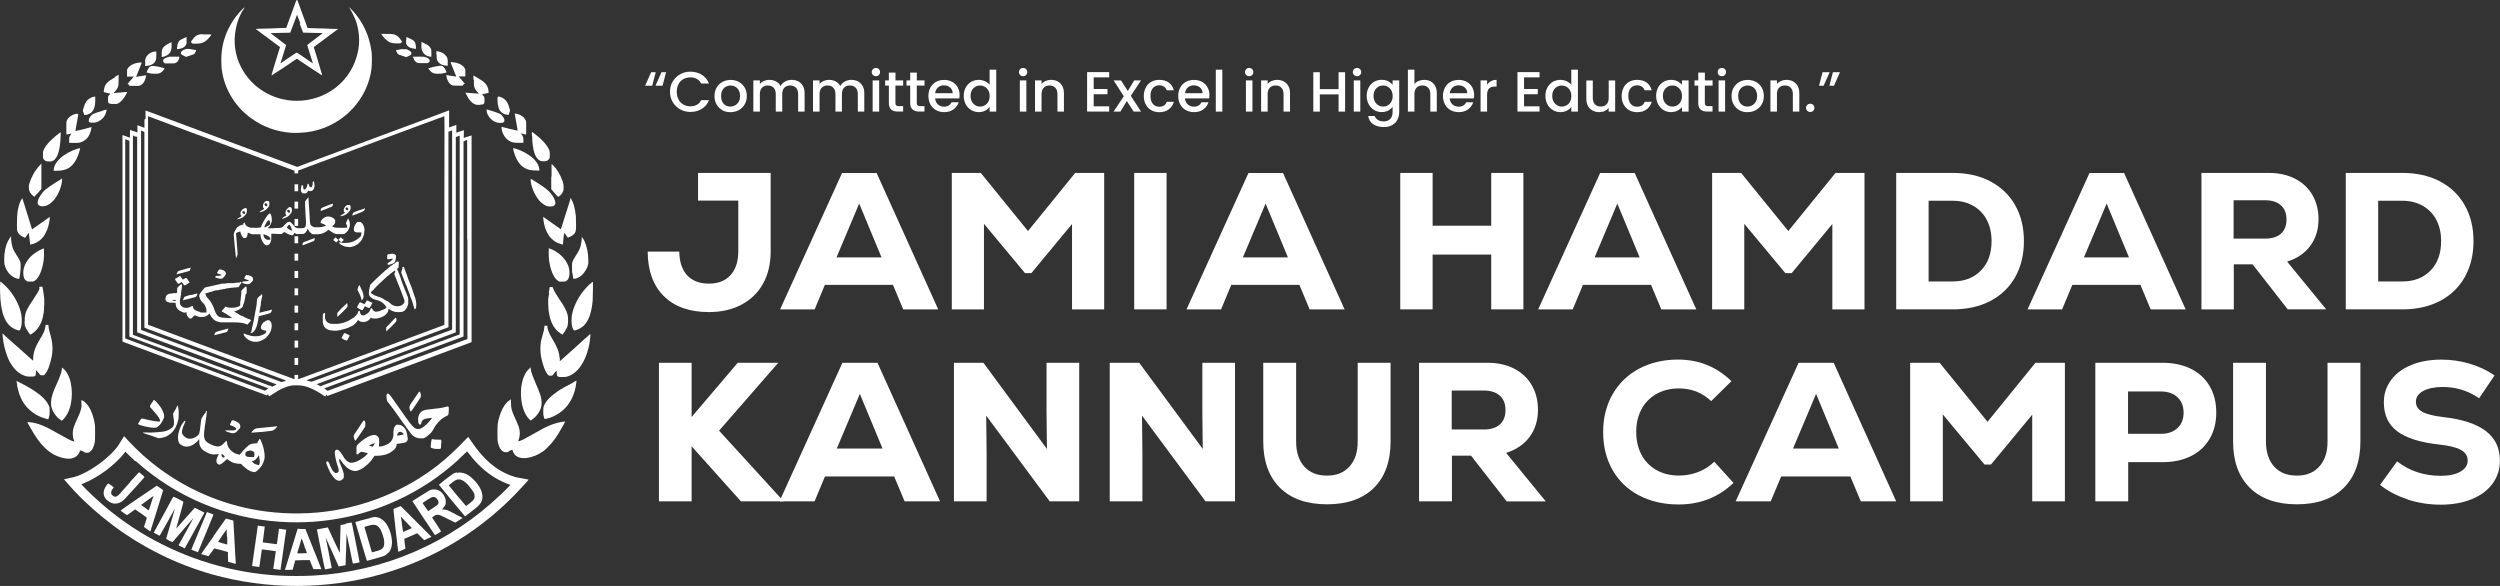 <?xml version="1.0" encoding="UTF-8"?>
<svg id="Layer_2" xmlns="http://www.w3.org/2000/svg" viewBox="0 0 490.52 114.97">
  <rect x="0" y="0" width="490.52" height="114.97" fill="#333333" stroke="none"/>
  <defs>
    <style>
      .cls-1 {
        fill: #fff;
      }

      .cls-2 {
        isolation: isolate;
      }
    </style>
  </defs>
  <g id="Layer_1-2" data-name="Layer_1">
    <g>
      <g>
        <g class="cls-2">
          <g class="cls-2">
            <path class="cls-1" d="M151.21,33.93v15.41c0,2.42-.5,4.53-1.49,6.31-.99,1.78-2.41,3.16-4.24,4.13-1.83.97-3.96,1.45-6.39,1.45-3.77,0-6.71-1.03-8.81-3.1-2.11-2.06-3.17-4.98-3.2-8.76h6.2c.03,2.01.54,3.56,1.55,4.65,1.01,1.08,2.43,1.63,4.26,1.63s3.22-.55,4.24-1.66c1.02-1.11,1.53-2.68,1.53-4.72v-9.91h-7.9v-5.43h14.25Z"/>
          </g>
          <g class="cls-2">
            <path class="cls-1" d="M177.22,60.71l-2.01-4.82h-13.36l-2.01,4.82h-6.78l12.16-26.77h6.78l12.09,26.77h-6.86ZM168.58,39.94l-4.45,10.56h8.83l-4.38-10.56Z"/>
            <path class="cls-1" d="M210.96,33.93h5.69v26.77h-6.31v-16.75l-7.98,9.64h-1.24l-8.06-9.68v16.79h-6.31v-26.77h5.69l9.26,11.4,9.26-11.4Z"/>
            <path class="cls-1" d="M222.54,33.93h6.35v26.77h-6.35v-26.77Z"/>
          </g>
          <g class="cls-2">
            <path class="cls-1" d="M256.96,60.71l-2.01-4.82h-13.36l-2.01,4.82h-6.78l12.16-26.77h6.78l12.09,26.77h-6.86ZM248.32,39.94l-4.45,10.56h8.83l-4.38-10.56Z"/>
          </g>
          <g class="cls-2">
            <path class="cls-1" d="M292.59,33.93h6.31v26.77h-6.31v-10.75h-11.5v10.75h-6.35v-26.77h6.35v10.36h11.5v-10.36Z"/>
          </g>
          <g class="cls-2">
            <path class="cls-1" d="M325.96,60.71l-2.01-4.82h-13.36l-2.01,4.82h-6.78l12.16-26.77h6.78l12.09,26.77h-6.86ZM317.33,39.94l-4.45,10.56h8.83l-4.38-10.56Z"/>
          </g>
          <g class="cls-2">
            <path class="cls-1" d="M360.14,33.93h5.69v26.77h-6.31v-16.75l-7.98,9.64h-1.24l-8.06-9.68v16.79h-6.31v-26.77h5.69l9.26,11.4,9.26-11.4Z"/>
          </g>
          <g class="cls-2">
            <path class="cls-1" d="M390.51,35.58c2.1,1.1,3.73,2.66,4.88,4.68,1.15,2.03,1.72,4.38,1.72,7.06s-.58,5.03-1.72,7.06c-1.15,2.03-2.78,3.59-4.88,4.68-2.11,1.1-4.55,1.64-7.34,1.64h-11.12v-26.77h11.12c2.79,0,5.24.55,7.34,1.64ZM388.67,53.09c1.39-1.43,2.09-3.35,2.09-5.78,0-1.61-.32-3-.95-4.19-.63-1.19-1.52-2.1-2.67-2.75-1.15-.65-2.47-.98-3.97-.98h-4.76v15.83h4.76c2.27,0,4.11-.71,5.5-2.14Z"/>
          </g>
          <g class="cls-2">
            <path class="cls-1" d="M421.98,60.71l-2.01-4.82h-13.36l-2.01,4.82h-6.78l12.16-26.77h6.78l12.09,26.77h-6.86ZM413.34,39.94l-4.45,10.56h8.83l-4.38-10.56Z"/>
          </g>
          <g class="cls-2">
            <path class="cls-1" d="M441.97,51.87h-3.68v8.83h-6.35v-26.77h13.21c1.96,0,3.68.38,5.15,1.13,1.47.75,2.61,1.82,3.41,3.19.8,1.38,1.2,2.96,1.2,4.74,0,2.04-.54,3.79-1.61,5.24-1.07,1.45-2.59,2.49-4.55,3.1l7.67,9.37h-7.55l-6.89-8.83ZM447.53,40.28c-.74-.66-1.78-.99-3.12-.99h-6.16v7.53h6.16c1.37,0,2.41-.33,3.14-.98.72-.65,1.08-1.57,1.08-2.77s-.37-2.13-1.1-2.79Z"/>
          </g>
          <g class="cls-2">
            <path class="cls-1" d="M478.72,35.58c2.1,1.1,3.73,2.66,4.88,4.68,1.15,2.03,1.72,4.38,1.72,7.06s-.58,5.03-1.72,7.06c-1.15,2.03-2.78,3.59-4.88,4.68-2.11,1.1-4.55,1.64-7.34,1.64h-11.12v-26.77h11.12c2.79,0,5.24.55,7.34,1.64ZM476.88,53.09c1.39-1.43,2.09-3.35,2.09-5.78,0-1.61-.32-3-.95-4.19-.63-1.19-1.52-2.1-2.67-2.75-1.15-.65-2.47-.98-3.97-.98h-4.76v15.83h4.76c2.27,0,4.11-.71,5.5-2.14Z"/>
          </g>
        </g>
        <g class="cls-2">
          <path class="cls-1" d="M153.76,98.37h-8.38l-9.68-10.8v10.8h-6.41v-27.19h6.41v10.64l9.05-10.64h7.95l-11.61,13.32,12.67,13.87Z"/>
          <path class="cls-1" d="M177.49,98.37l-2.05-4.89h-13.57l-2.05,4.89h-6.88l12.35-27.19h6.88l12.27,27.19h-6.96ZM168.71,77.28l-4.52,10.72h8.97l-4.45-10.72Z"/>
          <path class="cls-1" d="M205.34,71.18h6.41v27.19h-5.78l-12.47-16.82.08,7.34v9.48h-6.41v-27.19h5.78l12.47,16.9-.08-7.26v-9.63Z"/>
          <path class="cls-1" d="M235.91,71.18h6.41v27.19h-5.78l-12.47-16.82.08,7.34v9.48h-6.41v-27.19h5.78l12.47,16.9-.08-7.26v-9.63Z"/>
          <path class="cls-1" d="M251.15,95.71c-2.19-2.16-3.29-5.19-3.29-9.07v-15.46h6.45v15.46c0,2.07.53,3.7,1.59,4.89,1.06,1.19,2.55,1.79,4.47,1.79s3.33-.6,4.41-1.79c1.08-1.19,1.61-2.82,1.61-4.89v-15.46h6.45v15.46c0,3.88-1.09,6.91-3.26,9.07-2.18,2.16-5.25,3.24-9.21,3.24s-7.04-1.08-9.23-3.24Z"/>
          <path class="cls-1" d="M288.62,89.4h-3.74v8.97h-6.45v-27.19h13.42c1.99,0,3.74.38,5.23,1.15,1.49.76,2.65,1.85,3.46,3.24.81,1.4,1.22,3,1.22,4.82,0,2.07-.54,3.85-1.63,5.32-1.09,1.48-2.63,2.52-4.62,3.15l7.79,9.52h-7.67l-7-8.97ZM294.27,77.63c-.75-.67-1.8-1.01-3.17-1.01h-6.26v7.65h6.26c1.39,0,2.45-.33,3.19-.99.73-.66,1.1-1.6,1.1-2.82s-.37-2.16-1.12-2.84Z"/>
          <path class="cls-1" d="M321.57,97.2c-2.24-1.19-3.97-2.86-5.19-5.01-1.22-2.15-1.83-4.62-1.83-7.42s.62-5.28,1.87-7.44c1.25-2.16,2.98-3.83,5.21-5.01,2.23-1.18,4.77-1.77,7.63-1.77,4.06,0,7.55,1.41,10.46,4.23l-3.97,3.92c-1.76-1.66-3.87-2.49-6.33-2.49-1.65,0-3.11.36-4.39,1.07-1.27.71-2.26,1.72-2.95,3.01-.7,1.3-1.04,2.78-1.04,4.47s.35,3.17,1.04,4.47c.69,1.3,1.68,2.3,2.95,3.01,1.27.71,2.73,1.07,4.39,1.07,1.31,0,2.57-.23,3.78-.7,1.21-.47,2.26-1.14,3.15-2.02l3.78,4.16c-2.96,2.82-6.54,4.23-10.74,4.23-2.96,0-5.57-.6-7.81-1.79Z"/>
          <path class="cls-1" d="M365.1,98.37l-2.05-4.89h-13.57l-2.05,4.89h-6.88l12.35-27.19h6.88l12.27,27.19h-6.96ZM356.33,77.28l-4.52,10.72h8.97l-4.45-10.72Z"/>
          <path class="cls-1" d="M399.37,71.18h5.78v27.19h-6.41v-17.01l-8.1,9.79h-1.26l-8.18-9.83v17.05h-6.41v-27.19h5.78l9.4,11.58,9.4-11.58Z"/>
          <path class="cls-1" d="M429.87,72.36c1.59.79,2.81,1.92,3.68,3.4s1.3,3.2,1.3,5.17-.43,3.69-1.3,5.17c-.87,1.48-2.09,2.61-3.68,3.4-1.59.79-3.44,1.18-5.57,1.18h-6.73v7.69h-6.45v-27.19h13.18c2.12,0,3.98.4,5.57,1.18ZM427.24,84c.8-.75,1.2-1.76,1.2-3.03s-.4-2.28-1.2-3.03c-.8-.75-1.88-1.13-3.25-1.13h-6.45v8.31h6.45c1.36,0,2.45-.38,3.25-1.13Z"/>
          <path class="cls-1" d="M441.44,95.71c-2.19-2.16-3.29-5.19-3.29-9.07v-15.46h6.45v15.46c0,2.07.53,3.7,1.59,4.89,1.06,1.19,2.55,1.79,4.47,1.79s3.33-.6,4.41-1.79c1.08-1.19,1.61-2.82,1.61-4.89v-15.46h6.45v15.46c0,3.88-1.09,6.91-3.26,9.07-2.18,2.16-5.25,3.24-9.21,3.24s-7.04-1.08-9.23-3.24Z"/>
          <path class="cls-1" d="M472.4,97.98c-2.08-.67-3.89-1.62-5.41-2.84l3.34-4.62c2.44,1.89,5.28,2.84,8.54,2.84,1.63,0,2.92-.27,3.87-.82.96-.54,1.44-1.28,1.44-2.21,0-.88-.45-1.57-1.34-2.06-.89-.49-2.31-.84-4.25-1.05-3.75-.41-6.5-1.28-8.24-2.6-1.74-1.32-2.62-3.21-2.62-5.67,0-1.66.47-3.12,1.42-4.39.94-1.27,2.27-2.25,3.97-2.95,1.7-.7,3.67-1.05,5.9-1.05,1.91,0,3.78.27,5.61.82,1.82.54,3.43,1.31,4.82,2.29l-3.03,4.47c-2.15-1.48-4.52-2.21-7.12-2.21-1.6,0-2.88.26-3.84.78-.96.52-1.44,1.22-1.44,2.1s.41,1.51,1.24,1.98c.83.47,2.21.82,4.15,1.05,3.72.41,6.5,1.33,8.34,2.74,1.84,1.41,2.75,3.35,2.75,5.81,0,1.71-.49,3.22-1.46,4.53-.97,1.31-2.33,2.32-4.09,3.03-1.76.71-3.78,1.07-6.06,1.07s-4.43-.34-6.51-1.01Z"/>
        </g>
      </g>
      <g class="cls-2">
        <path class="cls-1" d="M127.98,16.82h-1.4l1.18-2.65h.9l-.69,2.65ZM130.01,16.82h-1.4l1.18-2.65h.9l-.69,2.65Z"/>
        <path class="cls-1" d="M132.01,15.98c.36-.6.84-1.07,1.45-1.41.61-.34,1.28-.51,2.01-.51.83,0,1.58.2,2.23.61.65.4,1.12.98,1.41,1.72h-1.54c-.2-.41-.48-.71-.85-.91-.36-.2-.78-.3-1.25-.3-.52,0-.98.12-1.39.34-.41.23-.72.56-.95.99-.23.43-.34.93-.34,1.5s.11,1.07.34,1.5.55.76.95,1c.41.23.87.35,1.39.35.47,0,.89-.1,1.25-.3.36-.2.64-.5.85-.91h1.54c-.29.74-.76,1.31-1.41,1.71s-1.39.6-2.23.6c-.74,0-1.41-.17-2.02-.51-.61-.34-1.09-.81-1.45-1.41s-.54-1.28-.54-2.04.18-1.44.54-2.04Z"/>
        <path class="cls-1" d="M141.72,21.61c-.47-.26-.85-.63-1.12-1.11-.27-.48-.41-1.03-.41-1.66s.14-1.18.42-1.66c.28-.48.66-.85,1.14-1.11.48-.26,1.02-.39,1.61-.39s1.13.13,1.61.39c.48.26.86.63,1.14,1.11.28.48.42,1.03.42,1.66s-.14,1.18-.43,1.66c-.29.48-.67.85-1.17,1.12-.49.26-1.03.39-1.63.39s-1.12-.13-1.59-.39ZM144.23,20.67c.29-.16.52-.39.7-.7.18-.31.27-.69.27-1.13s-.09-.82-.26-1.13c-.17-.31-.4-.54-.69-.7-.29-.16-.59-.23-.92-.23s-.64.08-.92.23c-.28.16-.51.39-.67.7-.17.31-.25.68-.25,1.13,0,.66.17,1.17.51,1.53.34.36.77.54,1.29.54.33,0,.64-.08.93-.23Z"/>
        <path class="cls-1" d="M156.63,15.97c.39.2.69.5.91.89.22.39.33.87.33,1.42v3.62h-1.27v-3.43c0-.55-.14-.97-.42-1.26-.28-.29-.66-.44-1.14-.44s-.86.15-1.14.44-.42.71-.42,1.26v3.43h-1.27v-3.43c0-.55-.14-.97-.42-1.26-.28-.29-.66-.44-1.14-.44s-.86.15-1.14.44c-.28.29-.42.71-.42,1.26v3.43h-1.28v-6.13h1.28v.7c.21-.25.48-.45.8-.59.32-.14.67-.21,1.04-.21.5,0,.94.1,1.33.31.39.21.69.51.9.9.19-.37.48-.67.88-.88.4-.22.83-.33,1.28-.33.49,0,.93.1,1.31.3Z"/>
        <path class="cls-1" d="M168.34,15.97c.39.2.69.5.91.89.22.39.33.87.33,1.42v3.62h-1.27v-3.43c0-.55-.14-.97-.42-1.26-.28-.29-.66-.44-1.14-.44s-.86.15-1.14.44-.42.71-.42,1.26v3.43h-1.27v-3.43c0-.55-.14-.97-.42-1.26-.28-.29-.66-.44-1.14-.44s-.86.15-1.14.44c-.28.29-.42.71-.42,1.26v3.43h-1.28v-6.13h1.28v.7c.21-.25.48-.45.8-.59.32-.14.67-.21,1.04-.21.5,0,.94.1,1.33.31.39.21.69.51.9.9.19-.37.48-.67.88-.88.4-.22.83-.33,1.28-.33.49,0,.93.1,1.31.3Z"/>
        <path class="cls-1" d="M171.28,14.72c-.16-.16-.24-.35-.24-.58s.08-.42.24-.58c.16-.16.35-.23.59-.23s.42.08.57.23c.16.16.24.35.24.58s-.08.42-.24.58c-.16.16-.35.23-.57.23s-.43-.08-.59-.23ZM172.5,15.77v6.13h-1.28v-6.13h1.28Z"/>
        <path class="cls-1" d="M175.69,16.8v3.39c0,.23.05.39.16.49.11.1.29.15.56.15h.79v1.06h-1.01c-.58,0-1.02-.13-1.33-.4-.31-.27-.46-.7-.46-1.3v-3.39h-.73v-1.03h.73v-1.52h1.3v1.52h1.51v1.03h-1.51Z"/>
        <path class="cls-1" d="M179.88,16.8v3.39c0,.23.05.39.16.49.11.1.29.15.56.15h.79v1.06h-1.01c-.58,0-1.02-.13-1.33-.4-.31-.27-.46-.7-.46-1.3v-3.39h-.73v-1.03h.73v-1.52h1.3v1.52h1.51v1.03h-1.51Z"/>
        <path class="cls-1" d="M188.22,19.31h-4.74c.04.49.22.88.55,1.18.33.3.74.44,1.22.44.69,0,1.18-.29,1.46-.86h1.39c-.19.56-.53,1.03-1.02,1.39-.49.36-1.1.54-1.83.54-.59,0-1.12-.13-1.59-.39-.47-.26-.84-.63-1.1-1.11s-.4-1.03-.4-1.66.13-1.18.39-1.66c.26-.48.62-.85,1.09-1.11s1.01-.39,1.62-.39,1.11.13,1.57.38c.46.25.81.61,1.07,1.06.26.46.38.98.38,1.57,0,.23-.02.44-.05.62ZM186.92,18.28c0-.47-.18-.84-.51-1.12s-.74-.42-1.23-.42c-.44,0-.82.14-1.14.42-.32.28-.5.65-.56,1.13h3.44Z"/>
        <path class="cls-1" d="M189.48,17.17c.26-.47.61-.84,1.06-1.11.45-.26.94-.39,1.49-.39.41,0,.81.09,1.2.26.39.17.71.41.94.7v-2.96h1.3v8.23h-1.3v-.92c-.21.3-.5.54-.87.73-.37.19-.8.29-1.28.29-.54,0-1.04-.14-1.48-.41-.45-.27-.8-.65-1.06-1.13-.26-.49-.39-1.04-.39-1.65s.13-1.16.39-1.64ZM193.91,17.73c-.18-.31-.41-.55-.69-.71-.29-.16-.59-.24-.92-.24s-.64.08-.92.24-.52.39-.69.7c-.18.31-.26.67-.26,1.1s.09.79.26,1.11c.18.32.41.56.7.73.29.17.6.25.92.25s.64-.08.92-.24c.29-.16.52-.4.69-.72.18-.32.26-.68.26-1.11s-.09-.79-.26-1.1Z"/>
        <path class="cls-1" d="M200.16,14.72c-.16-.16-.24-.35-.24-.58s.08-.42.24-.58c.16-.16.35-.23.59-.23s.42.08.57.23c.16.16.24.35.24.58s-.08.42-.24.58c-.16.16-.35.23-.57.23s-.43-.08-.59-.23ZM201.38,15.77v6.13h-1.28v-6.13h1.28Z"/>
        <path class="cls-1" d="M207.51,15.97c.39.2.69.5.91.89.22.39.33.87.33,1.42v3.62h-1.27v-3.43c0-.55-.14-.97-.42-1.26-.28-.29-.66-.44-1.14-.44s-.86.15-1.14.44c-.28.29-.42.71-.42,1.26v3.43h-1.28v-6.13h1.28v.7c.21-.25.48-.45.81-.59s.67-.21,1.04-.21c.49,0,.93.1,1.31.3Z"/>
        <path class="cls-1" d="M214.59,15.19v2.27h2.7v1.03h-2.7v2.37h3.04v1.03h-4.33v-7.74h4.33v1.03h-3.04Z"/>
        <path class="cls-1" d="M221.87,18.8l2.01,3.1h-1.45l-1.34-2.08-1.26,2.08h-1.34l2.01-3.01-2.01-3.12h1.45l1.34,2.08,1.26-2.08h1.34l-2.01,3.03Z"/>
        <path class="cls-1" d="M224.8,17.17c.26-.48.62-.85,1.08-1.11.46-.26.98-.39,1.58-.39.75,0,1.37.18,1.86.53.49.35.82.85,1,1.51h-1.39c-.11-.3-.29-.54-.54-.71-.25-.17-.56-.26-.93-.26-.53,0-.94.18-1.26.55s-.47.88-.47,1.54.16,1.18.47,1.55.73.56,1.26.56c.74,0,1.24-.32,1.48-.97h1.39c-.18.62-.52,1.12-1.01,1.49s-1.11.55-1.85.55c-.59,0-1.12-.13-1.58-.39-.46-.26-.82-.63-1.08-1.11-.26-.48-.39-1.03-.39-1.66s.13-1.18.39-1.66Z"/>
        <path class="cls-1" d="M237.24,19.31h-4.74c.04.49.22.88.55,1.18.33.3.74.44,1.22.44.69,0,1.18-.29,1.46-.86h1.39c-.19.56-.53,1.03-1.02,1.39-.49.36-1.1.54-1.83.54-.59,0-1.12-.13-1.59-.39-.47-.26-.84-.63-1.1-1.11s-.4-1.03-.4-1.66.13-1.18.39-1.66c.26-.48.62-.85,1.09-1.11s1.01-.39,1.62-.39,1.11.13,1.57.38c.46.25.81.61,1.07,1.06.26.46.38.98.38,1.57,0,.23-.02.44-.05.62ZM235.95,18.28c0-.47-.18-.84-.51-1.12s-.74-.42-1.23-.42c-.44,0-.82.14-1.14.42-.32.28-.5.65-.56,1.13h3.44Z"/>
        <path class="cls-1" d="M239.83,13.67v8.23h-1.28v-8.23h1.28Z"/>
        <path class="cls-1" d="M244.52,14.72c-.16-.16-.24-.35-.24-.58s.08-.42.24-.58c.16-.16.35-.23.59-.23s.42.08.57.23c.16.16.24.35.24.58s-.08.42-.24.58c-.16.16-.35.23-.57.23s-.43-.08-.59-.23ZM245.74,15.77v6.13h-1.28v-6.13h1.28Z"/>
        <path class="cls-1" d="M251.87,15.97c.39.2.69.5.91.89.22.39.33.87.33,1.42v3.62h-1.27v-3.43c0-.55-.14-.97-.42-1.26-.28-.29-.66-.44-1.14-.44s-.86.15-1.14.44c-.28.29-.42.71-.42,1.26v3.43h-1.28v-6.13h1.28v.7c.21-.25.48-.45.81-.59s.67-.21,1.04-.21c.49,0,.93.1,1.31.3Z"/>
        <path class="cls-1" d="M263.92,14.17v7.73h-1.28v-3.38h-3.68v3.38h-1.28v-7.73h1.28v3.32h3.68v-3.32h1.28Z"/>
        <path class="cls-1" d="M265.68,14.72c-.16-.16-.24-.35-.24-.58s.08-.42.24-.58c.16-.16.35-.23.59-.23s.42.08.57.23c.16.16.24.35.24.58s-.08.42-.24.58c-.16.16-.35.23-.57.23s-.43-.08-.59-.23ZM266.9,15.77v6.13h-1.28v-6.13h1.28Z"/>
        <path class="cls-1" d="M272.37,15.95c.37.19.66.42.87.71v-.89h1.3v6.23c0,.56-.12,1.07-.36,1.51-.24.44-.59.79-1.04,1.04-.45.25-1,.38-1.63.38-.84,0-1.54-.19-2.1-.58-.56-.39-.87-.92-.95-1.59h1.27c.1.32.31.58.63.77.32.2.7.29,1.14.29.52,0,.94-.16,1.26-.47.32-.31.48-.76.48-1.36v-1.02c-.22.29-.51.53-.88.73s-.79.29-1.27.29c-.54,0-1.04-.14-1.48-.41-.45-.27-.8-.65-1.06-1.13-.26-.49-.39-1.04-.39-1.65s.13-1.16.39-1.64c.26-.47.61-.84,1.06-1.11.45-.26.94-.39,1.48-.39.48,0,.91.09,1.28.28ZM272.98,17.73c-.18-.31-.41-.55-.69-.71-.29-.16-.59-.24-.92-.24s-.64.08-.92.24-.52.39-.69.7c-.18.31-.26.67-.26,1.1s.09.79.26,1.11c.18.32.41.56.7.73.29.17.6.25.92.25s.64-.08.92-.24c.29-.16.52-.4.69-.72.18-.32.26-.68.26-1.11s-.09-.79-.26-1.1Z"/>
        <path class="cls-1" d="M280.71,15.97c.37.2.66.5.88.89.21.39.32.87.32,1.42v3.62h-1.27v-3.43c0-.55-.14-.97-.42-1.26-.28-.29-.66-.44-1.14-.44s-.86.15-1.14.44c-.28.29-.42.71-.42,1.26v3.43h-1.28v-8.23h1.28v2.81c.22-.26.49-.46.83-.6s.7-.21,1.1-.21c.47,0,.9.1,1.27.3Z"/>
        <path class="cls-1" d="M289.18,19.31h-4.74c.04.49.22.88.55,1.18.33.3.74.44,1.22.44.69,0,1.18-.29,1.46-.86h1.39c-.19.56-.53,1.03-1.02,1.39-.49.36-1.1.54-1.83.54-.59,0-1.12-.13-1.59-.39-.47-.26-.84-.63-1.1-1.11s-.4-1.03-.4-1.66.13-1.18.39-1.66c.26-.48.62-.85,1.09-1.11s1.01-.39,1.62-.39,1.11.13,1.57.38c.46.25.81.61,1.07,1.06.26.46.38.98.38,1.57,0,.23-.02.44-.05.62ZM287.89,18.28c0-.47-.18-.84-.51-1.12s-.74-.42-1.23-.42c-.44,0-.82.14-1.14.42-.32.28-.5.65-.56,1.13h3.44Z"/>
        <path class="cls-1" d="M292.53,15.93c.31-.17.68-.26,1.11-.26v1.31h-.33c-.5,0-.88.13-1.14.38-.26.25-.39.69-.39,1.31v3.23h-1.28v-6.13h1.28v.89c.19-.31.44-.55.75-.73Z"/>
        <path class="cls-1" d="M299.03,15.19v2.27h2.7v1.03h-2.7v2.37h3.04v1.03h-4.33v-7.74h4.33v1.03h-3.04Z"/>
        <path class="cls-1" d="M303.61,17.17c.26-.47.61-.84,1.06-1.11.45-.26.94-.39,1.49-.39.41,0,.81.09,1.2.26.39.17.71.41.94.7v-2.96h1.3v8.23h-1.3v-.92c-.21.3-.5.54-.87.73-.37.19-.8.29-1.28.29-.54,0-1.04-.14-1.48-.41-.45-.27-.8-.65-1.06-1.13-.26-.49-.39-1.04-.39-1.65s.13-1.16.39-1.64ZM308.04,17.73c-.18-.31-.41-.55-.69-.71-.29-.16-.59-.24-.92-.24s-.64.08-.92.24-.52.39-.69.7c-.18.31-.26.67-.26,1.1s.09.79.26,1.11c.18.32.41.56.7.73.29.17.6.25.92.25s.64-.08.92-.24c.29-.16.52-.4.69-.72.18-.32.26-.68.26-1.11s-.09-.79-.26-1.1Z"/>
        <path class="cls-1" d="M316.91,15.77v6.13h-1.28v-.72c-.2.25-.47.45-.79.6s-.67.22-1.04.22c-.49,0-.93-.1-1.31-.3-.39-.2-.69-.5-.91-.89s-.33-.87-.33-1.42v-3.6h1.27v3.42c0,.55.14.97.42,1.26.28.29.66.44,1.14.44s.86-.15,1.14-.44c.28-.29.42-.71.42-1.26v-3.42h1.28Z"/>
        <path class="cls-1" d="M318.56,17.17c.26-.48.62-.85,1.08-1.11.46-.26.98-.39,1.58-.39.75,0,1.37.18,1.86.53.49.35.82.85,1,1.51h-1.39c-.11-.3-.29-.54-.54-.71-.25-.17-.56-.26-.93-.26-.53,0-.94.18-1.26.55s-.47.88-.47,1.54.16,1.18.47,1.55.73.56,1.26.56c.74,0,1.24-.32,1.48-.97h1.39c-.18.62-.52,1.12-1.01,1.49s-1.11.55-1.85.55c-.59,0-1.12-.13-1.58-.39-.46-.26-.82-.63-1.08-1.11-.26-.48-.39-1.03-.39-1.66s.13-1.18.39-1.66Z"/>
        <path class="cls-1" d="M325.33,17.17c.26-.47.61-.84,1.06-1.11.45-.26.94-.39,1.48-.39.49,0,.91.09,1.28.28.36.19.66.42.87.71v-.89h1.3v6.13h-1.3v-.91c-.22.29-.51.53-.89.72-.38.19-.8.29-1.28.29-.53,0-1.02-.14-1.46-.41-.44-.27-.79-.65-1.05-1.13-.26-.49-.39-1.04-.39-1.65s.13-1.16.39-1.64ZM329.75,17.73c-.18-.31-.41-.55-.69-.71-.29-.16-.59-.24-.92-.24s-.64.08-.92.24-.52.39-.69.7c-.18.31-.26.67-.26,1.1s.09.79.26,1.11c.18.32.41.56.7.73.29.17.6.25.92.25s.64-.08.92-.24c.29-.16.52-.4.69-.72.18-.32.26-.68.26-1.11s-.09-.79-.26-1.1Z"/>
        <path class="cls-1" d="M334.5,16.8v3.39c0,.23.05.39.16.49.11.1.29.15.56.15h.79v1.06h-1.01c-.58,0-1.02-.13-1.33-.4-.31-.27-.46-.7-.46-1.3v-3.39h-.73v-1.03h.73v-1.52h1.3v1.52h1.51v1.03h-1.51Z"/>
        <path class="cls-1" d="M337.26,14.72c-.16-.16-.24-.35-.24-.58s.08-.42.24-.58c.16-.16.35-.23.59-.23s.42.08.57.23c.16.16.24.35.24.58s-.08.42-.24.58c-.16.16-.35.23-.57.23s-.43-.08-.59-.23ZM338.48,15.77v6.13h-1.28v-6.13h1.28Z"/>
        <path class="cls-1" d="M341.27,21.61c-.47-.26-.85-.63-1.12-1.11-.27-.48-.41-1.03-.41-1.66s.14-1.18.42-1.66c.28-.48.66-.85,1.14-1.11.48-.26,1.02-.39,1.61-.39s1.13.13,1.61.39c.48.26.86.63,1.14,1.11.28.48.42,1.03.42,1.66s-.14,1.18-.43,1.66c-.29.48-.67.85-1.17,1.12-.49.26-1.03.39-1.63.39s-1.12-.13-1.59-.39ZM343.79,20.67c.29-.16.52-.39.7-.7.18-.31.27-.69.27-1.13s-.09-.82-.26-1.13c-.17-.31-.4-.54-.69-.7-.29-.16-.59-.23-.92-.23s-.64.08-.92.23c-.28.16-.51.39-.67.7-.17.31-.25.68-.25,1.13,0,.66.17,1.17.51,1.53.34.36.77.54,1.29.54.33,0,.64-.08.93-.23Z"/>
        <path class="cls-1" d="M351.8,15.97c.39.2.69.5.91.89.22.39.33.87.33,1.42v3.62h-1.27v-3.43c0-.55-.14-.97-.42-1.26-.28-.29-.66-.44-1.14-.44s-.86.15-1.14.44c-.28.29-.42.71-.42,1.26v3.43h-1.28v-6.13h1.28v.7c.21-.25.48-.45.81-.59s.67-.21,1.04-.21c.49,0,.93.1,1.31.3Z"/>
        <path class="cls-1" d="M354.6,21.74c-.16-.16-.24-.35-.24-.58s.08-.42.24-.58c.16-.16.35-.23.59-.23s.42.08.57.23c.16.16.24.35.24.58s-.08.42-.24.58c-.16.16-.35.23-.57.23s-.43-.08-.59-.23Z"/>
        <path class="cls-1" d="M357.59,14.17h1.4l-1.18,2.65h-.9l.69-2.65ZM359.62,14.17h1.4l-1.18,2.65h-.9l.69-2.65Z"/>
      </g>
      <g id="g482">
        <path id="path252" class="cls-1" d="M58.14.05c-.05.15-1.98,5.43-1.98,5.43,0,0-1.37,0-3,.1-1.68,0-3,.1-3,.1,0,0,1.07.81,2.39,1.78s2.39,1.78,2.39,1.78c0,0-.41,1.27-.86,2.79-.46,1.52-.86,2.79-.81,2.79s1.12-.76,2.49-1.62l2.49-1.68,2.49,1.68c1.37.91,2.49,1.62,2.49,1.62,0,0-.36-1.27-.81-2.79s-.86-2.79-.86-2.79c0,0,1.07-.81,2.39-1.78s2.39-1.78,2.39-1.78c0,0-1.37,0-3-.1-1.68,0-3-.1-3-.1,0,0-1.93-5.28-1.98-5.43v-.05.05h-.2ZM58.8,4.62c.36.96.66,1.73.66,1.78,0,0,.71,0,1.93.05,1.07,0,1.93.05,1.93.05,0,0-.66.51-1.52,1.17-.81.61-1.52,1.12-1.52,1.17,0,0,.25.81.56,1.83.3.96.56,1.78.56,1.78,0,0-.71-.46-1.57-1.07s-1.57-1.07-1.62-1.07-.71.46-1.62,1.07-1.57,1.07-1.57,1.07c0,0,.25-.81.56-1.78s.56-1.83.56-1.83c0,0-.71-.51-1.52-1.17-.81-.61-1.52-1.12-1.52-1.17,0,0,.86,0,1.93-.05,1.22,0,1.93-.05,1.93-.05,0,0,.3-.81.66-1.78.36-.96.66-1.73.66-1.73,0,0,.3.76.66,1.73h-.1Z"/>
        <path id="path254" class="cls-1" d="M47.53,1.83c-1.88,1.88-3.25,4.37-3.81,6.96-.2,1.07-.3,1.88-.3,3s.05,1.68.2,2.54c.66,3.55,2.69,6.75,5.69,8.89,2.29,1.68,4.98,2.64,7.87,2.84.86.05,1.98,0,2.89-.1,6.35-.76,11.53-5.54,12.7-11.68.15-.86.2-1.57.2-2.54s0-1.27-.15-2.08c-.41-2.69-1.57-5.23-3.4-7.31-.25-.3-.91-.96-.91-.91s.1.15.2.36c.41.66.91,1.73,1.17,2.44.61,1.88.76,3.91.36,5.84-.56,2.79-2.08,5.33-4.37,7.11-2.18,1.68-4.87,2.59-7.62,2.59-4.67,0-8.94-2.59-10.97-6.65-1.17-2.29-1.52-4.87-1.02-7.41.05-.41.25-1.07.36-1.47.25-.76.71-1.78,1.17-2.44.1-.15.2-.3.2-.36s-.15.15-.36.3l-.1.1Z"/>
        <path id="path256" class="cls-1" d="M39.71,6.7c-1.02.05-1.42.3-2.13,1.32-.1.15-.15.25-.15.25,0,0,.05,0,.15.1.1.05.15.1.15.15s0,.05.51.05c.86,0,1.22-.05,1.68-.25.3-.15.66-.41.91-.71.2-.2.56-.61.66-.81h0c0-.05-.81-.05-.81-.05h-.96v-.05Z"/>
        <path id="path258" class="cls-1" d="M74.85,6.75c.15.2.46.61.66.81.3.3.61.56.91.71.46.2.76.25,1.68.25q.51,0,.51-.05c0-.05,0-.1.15-.15.1,0,.15-.1.15-.1,0,0-.1-.1-.15-.25-.41-.56-.71-.91-1.07-1.07-.41-.2-.66-.25-1.88-.25h-1.02l.05.05v.05Z"/>
        <path id="path260" class="cls-1" d="M36.56,7.26s-.25.15-.51.25c-.66.3-.86.41-1.02.71-.15.25-.25.66-.3,1.17v.25h.1c.2,0,.61-.1.76-.15.46-.15.76-.41.91-.71l.1-.2v-1.32h-.1.05Z"/>
        <path id="path262" class="cls-1" d="M79.68,7.87v.66l.1.2c.1.25.3.41.56.56.3.15.56.2,1.17.3h.1v-.2c0-.71-.15-1.12-.41-1.37-.15-.15-.41-.3-.91-.51-.3-.15-.51-.25-.56-.25v.66l-.05-.05Z"/>
        <path id="path264" class="cls-1" d="M33.21,8.48c-.56.3-.76.41-1.02.66-.36.36-.46.56-.46,1.42v.61h.15c.56-.1,1.07-.36,1.37-.71.15-.15.3-.51.36-.71,0-.1.05-.3.05-.46v-1.02s-.2.1-.46.2Z"/>
        <path id="path266" class="cls-1" d="M82.67,8.84c0,.61.05.86.2,1.17.25.66.81,1.02,1.62,1.12h.15v-.61c0-.66,0-.81-.15-1.07-.1-.2-.41-.51-.66-.66-.2-.1-1.07-.56-1.12-.56s0,.25,0,.56l-.05.05Z"/>
        <path id="path268" class="cls-1" d="M36.56,9.6c-.36.1-.71.25-.91.46,0,0-.1.15-.15.2v.25c.1.2.25.3.81.56l.25.1.2-.1c.1,0,.36-.15.61-.2.51-.15.66-.2.81-.36.1-.1.25-.46.3-.61v-.1h-.25c-.15,0-.41-.1-.51-.1-.2-.05-.3-.05-.61-.1h-.56Z"/>
        <path id="path270" class="cls-1" d="M78.86,9.6c-.05,0-.2.05-.36.1-.15,0-.36.1-.51.1h-.25v.15c0,.15.2.46.3.61.15.15.3.2.81.36.2.05.51.15.61.2l.2.1.25-.1c.61-.25.76-.36.81-.56v-.25c-.1-.2-.41-.41-.86-.61-.15-.05-.25-.05-.56-.05h-.46v-.05Z"/>
        <path id="path272" class="cls-1" d="M30.27,10.11c-.46.1-.91.3-1.22.61-.25.25-.41.46-.51.81s-.05.3-.05.81v.61h.2c.91-.1,1.52-.41,1.78-.91.15-.3.2-.51.2-1.27v-.66h-.1s-.2,0-.36.05l.05-.05Z"/>
        <path id="path274" class="cls-1" d="M85.67,10.71c0,.76,0,.96.2,1.27.25.51.91.86,1.78.91h.2v-.56c0-.51,0-.61-.05-.81-.1-.36-.25-.56-.51-.81-.2-.2-.46-.36-.76-.46-.2-.1-.66-.2-.81-.2h-.1v.66h.05Z"/>
        <path id="path276" class="cls-1" d="M33.16,11.17c-.56.1-.96.3-1.12.56-.05.1,0,.36,0,.46,0,0,.15.1.2.15l.15.1h.91c.86,0,.91,0,1.07-.05.41-.15.71-.51.81-1.07v-.2h-2.08l.05.05Z"/>
        <path id="path278" class="cls-1" d="M81.1,11.27c.1.51.36.86.81,1.07.15.05.2.05,1.07.05h.91l.15-.1c.1,0,.2-.1.2-.15.1-.1.1-.36,0-.46-.1-.2-.46-.41-.91-.51-.2-.05-.3-.05-1.27-.05h-1.07v.15h.1Z"/>
        <path id="path280" class="cls-1" d="M27.57,12.24c-1.02.1-1.68.36-2.18.81-.25.2-.41.46-.46.71v1.27h1.32l-.61.71-.61.71.15.1c.1.05.2.15.2.2v.1h.96c.81,0,.91,0,1.07-.05.51-.15.91-.66,1.12-1.32.05-.2.15-.66.15-.71,0,0-.46.05-.96.15-.56.1-.96.15-1.02.15,0,0,.25-.61.56-1.37s.56-1.37.56-1.42h-.36l.1-.05Z"/>
        <path id="path282" class="cls-1" d="M88.41,12.24s.25.66.56,1.42c.3.76.56,1.37.56,1.37,0,0-.46-.05-1.02-.15s-.96-.15-.96-.15c0,0,.1.51.15.71.25.71.61,1.17,1.12,1.32.15,0,.25.05,1.07.05h.91v-.1c.05,0,.15-.15.25-.2l.15-.1-.61-.71-.61-.71h1.32v-1.27c-.15-.71-1.02-1.32-2.18-1.47-.41-.05-.76-.1-.76,0h.05Z"/>
        <path id="path284" class="cls-1" d="M29.71,12.95c-.25,0-.51.3-.71.66-.1.25-.25.61-.25.61,0,0,.2.05.41.1.46.15.91.15,1.47.15s.86-.15,1.17-.41c.15-.15.51-.56.51-.61s-.51-.2-.91-.3c-.46-.1-.81-.15-1.17-.2h-.51Z"/>
        <path id="path286" class="cls-1" d="M86.18,12.95c-.41,0-.76.1-1.22.2-.41.1-.91.25-.91.3s.36.46.51.61c.3.25.61.41,1.17.41s1.02,0,1.47-.15l.41-.1s-.1-.41-.25-.61c-.15-.3-.36-.51-.51-.61s-.25-.1-.66-.1v.05Z"/>
        <path id="path288" class="cls-1" d="M22.55,15.18c-.86.51-1.12.66-1.42.96-.36.36-.56.66-.66,1.12-.05.2-.15.81-.1.81s.3.1.61.15.61.15.66.15l-.15.2c-.3.3-.3.36-.3.91s0,.46.05.61c.1.2.25.25.61.3h1.07c.51-.15.96-.56,1.42-1.22.2-.25.66-1.07.61-1.12,0,0-.61,0-1.32.1-.71.05-1.32.1-1.32.1,0,0,0-.1.15-.2.41-.41.61-.71.71-1.07.1-.3.1-.66.1-1.52v-.81l-.76.46.05.05Z"/>
        <path id="path290" class="cls-1" d="M92.98,15.59v1.07c.05.61.3.96.81,1.52.1.1.15.2.15.2,0,0-.61-.05-1.32-.1-.71-.05-1.27-.1-1.32-.1,0,0,.46.81.61,1.12.46.66.91,1.07,1.42,1.22.2.05.71.1,1.07,0,.41,0,.51-.1.61-.3.05-.1.05-.15.05-.61s0-.61-.3-.91c-.15-.15-.2-.2-.15-.2,0,0,.3-.1.66-.15s.61-.15.61-.15c0,0-.05-.61-.1-.81-.15-.46-.3-.76-.66-1.12-.3-.3-.61-.51-1.37-.96-.36-.2-.71-.41-.76-.46h-.1c0-.05,0,.81,0,.81l.1-.05Z"/>
        <path id="path292" class="cls-1" d="M18.33,18.99c-.51.15-.86.36-1.17.66-.36.36-.56.81-.81,1.68l-.1.41.15.41.15.41h.1c.36,0,.76-.15,1.02-.3.1-.05.25-.2.36-.3.41-.41.61-1.02.66-2.03v-.71c0-.36,0-.3-.41-.2h.05Z"/>
        <path id="path294" class="cls-1" d="M97.6,19.2c0,.66.05,1.32.2,1.83.15.66.61,1.17,1.22,1.37.2.05.51.15.66.15h.1l.15-.41.15-.41-.1-.41c-.36-1.42-.86-1.98-1.93-2.34q-.41-.15-.41.2h-.05Z"/>
        <path id="path296" class="cls-1" d="M20.26,21.68c-.86.25-1.68.56-1.93.66-.46.2-.91.86-.91,1.27s.05.36.3.41c.15.05.2.05.51.05.41,0,.71-.05,1.07-.25.3-.15.51-.3.81-.56.41-.41.71-1.02.81-1.62v-.15s-.3.1-.61.15l-.05.05Z"/>
        <path id="path298" class="cls-1" d="M95.47,21.68c.05.61.36,1.17.81,1.62.25.25.51.46.81.56.41.2.66.25,1.07.25.3,0,.36,0,.51-.05.2-.1.3-.2.3-.46,0-.3-.2-.66-.56-1.02-.25-.25-.36-.3-1.12-.56-.61-.2-1.73-.56-1.78-.56s0,0,0,.15l-.05.05Z"/>
        <path id="path300" class="cls-1" d="M28.34,23.46c0,1.57,0,1.68,0,1.62-.3-.1-1.37-.51-1.37-.51v1.42l-.71-.25c-.41-.15-.76-.25-.76-.25v1.52s-.36-.1-.71-.25-.76-.25-.76-.25v40.52l14.17,5.28c7.77,2.89,14.17,5.28,14.17,5.28,0,0,.05-.05.1-.1,0-.05,0-.1.05-.15s.1.1.15.2.15.2.15.2c0,0,.15-.1.36-.2,1.68-1.17,3.05-1.78,4.32-1.93h.81v-.3.3h.25c1.37,0,3.05.71,4.93,1.98.15.1.25.2.3.2s.1-.1.15-.2.15-.2.15-.2c0,0,0,.05.05.15,0,.1.05.15.1.15,0,0,6.4-2.39,14.17-5.28l14.12-5.28V26.56s-.36.1-.76.25-.71.25-.76.25,0-.36,0-.76v-.76s-.36.1-.76.25-.71.25-.71.25v-1.52h-.05s-.36.15-.71.25l-.66.25v-3.35h-.05s-6.75,2.54-14.88,5.54c-8.12,3-14.83,5.54-14.88,5.54,0,0-24.12-8.99-29.76-11.07v1.62l-.2.15ZM39.15,26.56c5.54,2.08,11.98,4.47,14.32,5.33l4.32,1.62v.51h.71v-.56l14.32-5.33c7.87-2.95,14.32-5.33,14.37-5.33s0,9.19,0,20.46v20.46l-.2.1c-7.16,2.69-28.34,10.56-28.39,10.56h-.1v-.81h-.71v.81h-.1c-.05,0-6.35-2.34-14.37-5.33l-14.27-5.33V22.8s4.52,1.68,10.05,3.76h.05ZM28.13,25.8l.2.1v38.39l4.47,1.68c11.53,4.32,23.21,8.63,23.31,8.68.05,0,0,0-.3.15-.2.05-.46.15-.51.15h-.1l-13.76-5.08-13.76-5.13V25.64h.15c.1.1.25.15.36.2l-.05-.05ZM88.66,64.69s-6.25,2.34-13.81,5.13c-13.1,4.87-13.76,5.13-13.81,5.08,0,0-.25-.1-.51-.15-.2-.05-.41-.15-.36-.15s6.25-2.34,13.86-5.18c7.62-2.84,13.86-5.18,13.86-5.18h.1V25.85l.36-.15.36-.1v39.05l-.05.05ZM26.61,26.76l.3.1v38.34c.3.1,27.27,10.16,27.32,10.21s-.15.1-.36.25l-.41.2-1.02-.36c-.56-.2-6.7-2.49-13.66-5.08l-12.7-4.72V26.61h.1c.05.05.25.15.41.2v-.05ZM90.19,46.06v19.55l-13.66,5.08-13.66,5.08-.3-.15c-.15-.1-.36-.2-.41-.2q-.1,0,0-.05s6.2-2.29,13.66-5.08l13.61-5.08V26.91l.36-.15c.2-.1.41-.15.41-.15v19.55-.1ZM25.39,46.92v19.14l13.56,5.03c7.46,2.79,13.61,5.08,13.66,5.08h.1l-.36.25-.36.25-13.71-5.13-13.71-5.13V27.32l.41.15.41.15v19.3ZM91.71,47.02v19.5l-13.71,5.08c-7.52,2.79-13.71,5.08-13.71,5.08,0,0-.2-.1-.36-.25-.3-.2-.3-.25-.25-.25,0,0,6.2-2.29,13.66-5.08l13.61-5.08V27.73l.25-.1c.15-.05.3-.1.36-.15h.1v19.5l.05.05Z"/>
        <path id="path302" class="cls-1" d="M61.44,35.7h-.1v.36c0,.36-.1.56-.25.66-.1.05-.2.1-.25,0-.05,0-.15-.25-.25-.46,0-.1,0-.15-.05-.2h-.1q-.1,0-.15.25c-.1.51-.25.76-.46.86h-.2c-.1-.05-.15-.25-.15-.56v-.25h-.3c-.05,0,0,.15-.1.36-.05.25-.05.36-.05.56,0,.3.15.56.41.66h.56c.15-.05.36-.25.41-.41v-.1h.15c.46.2.86,0,1.07-.51.1-.25.1-.76,0-1.12,0-.15-.05-.25-.05-.25h-.1v.15Z"/>
        <path id="path304" class="cls-1" d="M57.79,36.82v.71h.71v-1.37h-.71v.71-.05Z"/>
        <path id="path306" class="cls-1" d="M60.12,39.2l-.3.36.1,1.88c.15,2.29.15,2.69.05,2.89-.05.2-.2.36-.41.41-.05,0-.3,0-.51.05-.41,0-.66,0-.91-.1s-.36-.2-.61-.56c-.3-.36-.41-.46-.56-.56-.15-.1-.3-.05-.51,0-.05,0-.36.3-.61.56-.56.61-.51.56-1.42.61-.36,0-.71,0-.86.05h-1.07l.15-.15c.3-.25.56-.76.66-1.17.1-.46-.05-1.37-.3-1.57-.15-.15-.61.36-1.17,1.32-.36.66-.56,1.02-.61,1.32q0,.05-.2.1c-.46.05-.71.1-1.27.05-.3,0-.66,0-.76-.05-.41-.1-.76-.36-.91-.71l-.1-.25h-.1c-.1.1-.15.15-.15.3s0,.1-.1.1c-.15,0-.56.15-.76.3-.2.1-.36.2-.56.56-.3.46-.46.81-.46,1.12s.41,4.57.46,4.62c0,0,.3-.66.3-.81s-.05-1.02-.15-2.08l-.15-1.93v-.1c.15-.1.41-.25.66-.3h.2v.15c.1.41.36.91.61,1.07.2.1.51,0,.61-.15s.15-.36.2-.66v-.25l.36.15c.15.1.41.15.46.2h1.68v.1c0,.36.2.96.46,1.42.46.81,1.12.86,1.47.15,0-.1.1-.25.15-.41.05-.2.05-.3.05-.71v-.66h.41c.3,0,.61.05,1.02.05h.61l.25-.2.25-.2.15.1c.25.2,1.12.56,1.37.56s.25-.1.36-.3c0-.1.1-.15.1-.15,0,0,.15.05.25.1l.2.1h.66q.66,0,.76-.05c.3-.15.51-.41.66-.81l.1-.2.1.2c.1.25.41.61.56.71.25.2.3.2.91.2s1.12-.05,1.62-.3c.25-.1.51-.3.71-.46l.15-.15.2.15c.41.3.96.61,1.27.71h1.62l.15-.1c.41-.25.76-.71.91-1.22.1-.3.1-.81,0-1.12-.05-.2-.25-.61-.3-.61,0,0-.1.2-.2.46l-.2.46v.1c.15.15.25.51.25.61s0,.1-.05.15h-.05c0,.05-.96.05-.96.05-1.02,0-1.22,0-1.68-.15q-.3-.1-.05-.3c.25-.2.36-.3.41-.56.1-.46-.05-.76-.56-1.02s-1.12-.25-1.52,0-.51.41-.61.56c-.1.15-.2.46-.15.51,0,0,.1.05.25.1.46.15.76.36.76.41,0,.1-.3.2-.86.3-.3.05-.41.05-.91.05q-.56,0-.71-.1c-.25-.1-.46-.3-.51-.41-.1-.25-.15-.56-.25-2.84-.1-1.27-.15-2.39-.15-2.44v-.1l-.36.36-.05.15ZM52.86,43.27c.15.2.2.61.1.76-.05.1-.25.2-.61.41-.3.15-.51.2-.51.15,0-.1.25-.61.46-.96.25-.41.46-.51.56-.36ZM56.87,44.13c.1.1.41.81.41,1.02s-.1.1-.3,0c-.36-.15-.66-.41-.66-.51s.15-.36.36-.51c.1-.05.2-.05.25,0h-.05ZM52.05,46.06c.2.05.56.25.71.36s.25.25.3.41v.15c-.1.1-.56.1-.81,0-.15-.1-.41-.3-.46-.51-.05-.1-.15-.41-.15-.46s.25,0,.46.05h-.05Z"/>
        <path id="path308" class="cls-1" d="M52.2,39.46c-.15.05-.3.15-.41.36-.2.25-.2.36-.2.61s0,.3.15.41l.1.1-.1.1c-.05.05-.15.15-.25.15-.2.1-.51.36-.56.41,0,.1.56-.05.91-.25.3-.15.61-.41.81-.71.15-.25.2-.3.2-.66,0-.3,0-.41-.15-.51-.05-.05-.1-.05-.25-.05s-.2,0-.3.05h.05ZM52.36,40.02c.1.1.1.15.1.2,0,.15-.1.25-.2.25-.25-.05-.36-.2-.36-.41q0-.1.1-.15c.15-.05.2-.05.3.05l.05.05Z"/>
        <path id="path310" class="cls-1" d="M57.79,40.22v.71h.71v-1.37h-.71v.71-.05Z"/>
        <path id="path312" class="cls-1" d="M64.29,40.32c-.66.25-1.07.41-1.12.46-.15.1-.25.25-.25.46v.15c.15,0,2.23-.86,2.23-.86.1-.1.25-.56.15-.56,0,0-.51.15-1.07.36h.05Z"/>
        <path id="path314" class="cls-1" d="M68.05,40.27c-.3.15-.61.61-.61.96s.05.3.15.41h.1c0,.05-.1.15-.1.15-.05.05-.2.15-.3.2-.1.05-.25.15-.36.25-.25.15-.2.2.15.15.66-.15,1.12-.46,1.52-1.02.15-.2.2-.36.2-.66,0-.25,0-.36-.15-.46-.1-.05-.41-.05-.56,0h-.05ZM68.2,40.78c.15.15.2.36.05.46q-.05.05-.15,0c-.15-.05-.25-.15-.3-.25,0-.15,0-.2.1-.25.15-.05.2-.05.3,0v.05Z"/>
        <path id="path316" class="cls-1" d="M56.67,40.73c-.15.05-.3.2-.46.41-.15.25-.2.36-.2.61s.05.36.15.41h.1c0,.05-.15.15-.15.15-.05.05-.15.15-.25.15-.15.1-.56.36-.56.41,0,.1.61-.05.91-.25.36-.15.56-.36.86-.76.15-.2.2-.3.2-.61,0-.46-.05-.56-.36-.61h-.3l.05.1ZM56.82,41.28c.1.15.15.25,0,.41-.05.1-.1.1-.25,0-.25-.1-.3-.36-.1-.51.15-.05.2,0,.36.1Z"/>
        <path id="path318" class="cls-1" d="M70.53,41.23c-.56.2-1.02.41-1.07.41-.1.05-.25.25-.3.36v.3c.05,0,1.93-.71,2.03-.81.2-.1.36-.3.41-.41,0-.1,0-.25,0-.2,0,0-.46.15-1.02.36h-.05Z"/>
        <path id="path320" class="cls-1" d="M47.89,40.93c-.2.05-.41.2-.56.46-.15.2-.15.3-.15.51s.05.36.15.41h.1c0,.05-.1.15-.1.15-.05,0-.15.1-.25.15-.2.1-.61.41-.61.41,0,0,.25,0,.56-.1.51-.15.81-.41,1.12-.76.25-.3.25-.41.3-.76v-.41c-.1-.15-.3-.2-.51-.15l-.05.1ZM47.99,41.54q.1.1.1.2c0,.1-.1.25-.15.25s-.3-.1-.36-.2c-.1-.2,0-.36.2-.36s.1,0,.2.1Z"/>
        <path id="path322" class="cls-1" d="M57.79,43.62v.71h.71v-1.37h-.71v.71-.05Z"/>
        <path id="path324" class="cls-1" d="M70.23,43.52c-.41.2-.76.86-.81,1.37,0,.36.05.56.36.66.1.05.2.05.51.05h.61v.2c0,.46-.05.56-.51.91-1.02.86-2.13,1.12-3.71.86h-.25s.1.15.36.36c.25.2.66.36.96.46.25.05.81.1.96.1.56-.1.96-.25,1.37-.51.2-.15.61-.51.61-.56s0-.05.1-.1c.1-.1.15-.2.36-.61.15-.36.25-.56.3-.96.1-.56.1-.96-.1-1.42-.1-.2-.2-.41-.25-.46,0,0-.05-.1-.15-.15-.05-.1-.15-.15-.25-.15-.15-.05-.25-.05-.41,0l-.05-.05Z"/>
        <path id="path326" class="cls-1" d="M57.79,47.02v.71h.71v-1.37h-.71v.71-.05Z"/>
        <path id="path328" class="cls-1" d="M65.61,46.82l-.25.25.3.25.3.25.25-.25.25-.25.25.25.25.25.25-.25.25-.25-.3-.25-.3-.25-.25.25-.25.25-.25-.25-.25-.25s-.15.1-.3.25h.05Z"/>
        <path id="path330" class="cls-1" d="M60.78,47.07c-.56.2-1.02.41-1.12.41-.15.05-.25.2-.3.36v.3c.05,0,2.18-.81,2.23-.86,0,0,.1-.1.1-.15.05-.1.1-.41.05-.41,0,0-.46.15-1.02.36h.05Z"/>
        <path id="path332" class="cls-1" d="M57.79,50.43v.71h.71v-1.37h-.71v.71-.05Z"/>
        <path id="path334" class="cls-1" d="M76.43,49.82c-.46.1-.51.15-.46.61,0,.3,0,.36.05.41.05.05.1.05.46,0,.3-.1.56-.1.61-.05,0,.05-.2.3-.51.51-.2.1-.41.25-.46.3-.15.15-.1.36.1.36s.76-.2.96-.3c.1-.05.3-.2.36-.36,0-.1.15-.51.15-.76v-.36c-.15-.36-.61-.51-1.27-.3v-.05Z"/>
        <path id="path336" class="cls-1" d="M77.95,51.24l-.15.15c-.05.05-.2.15-.25.2-.1.1-.2.15-.25.15h-.05s-.2.2-.25.25c0,0-.1.05-.1.1s-.05,0-.1,0h-.05c-.05,0-.1.1-.15.15s-.2.15-.25.2-.1.1-.15.15c0,0-.15.1-.25.2-.1.1-.25.2-.36.3-.41.36-1.17,1.07-1.78,1.62l-.51.51c-.1.1-.2.2-.2.2l-.25.25-.25.25v.25c-.05.15-.1.25-.1.3s0,.15-.05.3c-.05.3-.1.76-.05,1.02,0,.15.05.2.15.3.05.05.1.15.1.15,0,0,0,.05.05.05s.1.05.2.15.2.15.3.2.2.1.25.1.2.1.36.1c.86.2,1.52.66,1.93,1.32.1.15.1.25.05.25s-.1,0-.15.1c-.1.1-.51.3-.61.3,0,0-.15,0-.2.1-.36.15-.51.2-.66.2-.1,0-.15,0-.2.05h-.2c-.3,0-.51-.15-.71-.51-.1-.15-.15-.2-.2-.2-.1,0-.15.1-.2.3-.1.25-.2.46-.46.66-.2.2-.46.3-.66.41-.25.1-.36.1-.56,0-.2-.1-.3-.25-.36-.66v-.15h-.25l-.1.15c0,.1-.1.2-.1.2v.1c0,.1-.1.2-.3.41-.1.1-.2.2-.2.2,0,0-.05.1-.15.15-.1.05-.15.15-.2.15-.05.05-.41.25-.51.3,0,0-.1.05-.15.1s-.2.1-.36.2c-.61.3-1.17.46-1.88.56-.41.05-1.22,0-1.52,0-.61-.15-.96-.46-1.12-1.02v-1.02c0-.1-.15-.1-.25-.05-.1,0-.2.3-.2.56v1.27c.05.25.15.61.2.66,0,0,.05.1.1.15.1.15.36.46.41.46h.05s.25.15.41.2c.25.05.76.15,1.07.15.56,0,1.02-.05,1.68-.25.66-.15,1.07-.3,1.42-.51.1-.05.25-.1.25-.1,0,0,.05,0,.1-.05s.1-.05.15-.05,0,0,0,0c0,0,0-.05.1-.1.05,0,.2-.15.25-.2.1-.05.2-.15.2-.15h0s.1-.1.15-.2c.1-.1.2-.2.25-.3,0-.05.1-.1.1-.15,0,0,.05-.05,0-.1l.1.1c.2.2.56.36.96.36.56,0,1.07-.25,1.42-.76,0-.05.1-.15.1-.15l.1.1.1.1h.25c.15.05.41.05.71,0,.15,0,.36-.1.41-.1.25-.05.56-.15.81-.3.2-.1.3-.15.51-.36.3-.3.46-.51.51-.91v-.25c.05,0,.25.15.25.15.25.2.71.41.96.46.46.1,1.07.1,1.52,0,.15,0,.51-.25.51-.25,0,0,0-.05.05-.1.1-.1.36-.46.36-.46,0,0,0-.05.05-.15.1-.15.15-.46.2-.61v-.96c0-.25-.05-.3-.2-.66-.05-.2-.15-.36-.36-.91-.05-.15-.15-.41-.25-.61-.15-.41-.2-.51-.3-.76,0-.1-.15-.36-.2-.56-.05-.2-.15-.41-.15-.46s-.05-.1-.05-.2c0-.05-.05-.2-.1-.25,0-.1-.1-.2-.1-.3s-.05-.2-.1-.2c0,0-.05-.15-.1-.25-.05-.2-.1-.36-.2-.46,0,0,0-.1-.05-.15q0-.1-.15-.05c-.15,0-.3.15-.25.2v.25c0,.05,0,.15-.05.2-.15.36-.15.3-.05.51.1.3.36.91.41.96v.15s0,.1.1.15c.15.46.25.66.3.76,0,.05.1.3.2.51s.15.46.2.51c0,0,.1.25.15.41s.15.36.15.41c0,0,.05.15.1.25.1.3.3.76.3.81v.41c0,.1-.15.2-.25.36-.3.3-.66.41-1.12.41-.2,0-.3,0-.41-.05-.05,0-.15-.05-.2-.05h-.1c-.05,0-.1-.1-.2-.1-.2-.1-.3-.15-.61-.46-.41-.36-.46-.36-.51-.36s-.1-.05-.2-.1-.15-.1-.2-.1-.1-.05-.25-.15c-.1-.1-.3-.2-.46-.25s-.25-.1-.3-.15c-.05,0-.1-.05-.15-.05h-.05s-.1,0-.15-.05c-.05,0-.2-.05-.25-.1l-.15-.05s-.2-.05-.36-.15c-.2-.1-.36-.2-.51-.3-.1-.1-.2-.2-.2-.2,0,0,.3-.41.41-.41,0,0,.05-.05.1-.1,0,0,.15-.2.36-.41s.46-.46.61-.61.3-.3.3-.3c0,0,.3-.25.61-.56s.61-.56.66-.61c.05,0,.1-.05.1-.1s.1-.1.2-.15.25-.2.3-.25.2-.2.36-.3.3-.25.41-.3.2-.15.2-.15c0,0,.1-.05.15-.1s.1-.1.15-.15c0,0,.2-.15.3-.2s.2-.15.25-.15c0,0,.05-.71.05-1.07v-.15h-.1c-.1,0-.15,0-.2.05l.05-.15Z"/>
        <path id="path338" class="cls-1" d="M79.02,52.56c-.1.25-.15.3-.15.36,0,0,0,.1-.05.15-.05.15-.1.36-.1.41s.25.71.46,1.22c.1.25.2.51.36.86.05.2.15.41.2.46s.1.25.15.41c.1.25.3.76.46,1.22.05.15.1.25.1.25v.1c0,.1.1.25.41,1.07.05.15.1.3.1.36v.05s.05.15.1.25c0,.15.1.36.15.46,0,.15.1.3.1.36v.15s.05,0,.1-.05c.15-.1.25-.2.25-.51v-.2c.1-.25-.1-1.42-.36-1.93,0-.05-.1-.2-.1-.3s-.1-.3-.15-.46-.1-.25-.1-.3,0-.1-.05-.15c0-.05-.1-.2-.1-.3s-.1-.2-.1-.25-.1-.2-.15-.36c-.15-.46-.36-.91-.41-1.02,0,0-.05-.2-.1-.3s-.1-.25-.1-.3c-.05-.1-.15-.36-.15-.41s0-.1-.05-.15c0-.05-.1-.2-.15-.36,0-.15-.1-.3-.15-.41,0-.1-.1-.2-.1-.3-.05-.25-.15-.3-.25-.3s-.1,0-.15.2l.1.05Z"/>
        <path id="path340" class="cls-1" d="M36.26,52.81c-1.12.3-1.27.36-1.37.46-.05.05-.3.56-.25.56,0,0,2.39-.61,2.49-.66.1-.05.2-.25.25-.46,0-.1.05-.15.05-.2,0,0-.2,0-1.17.3Z"/>
        <path id="path342" class="cls-1" d="M42.96,52.91s-.36.51-.36.61.05.15.41.25c.15.05.36.1.41.15h.1c0,.05-.1.1-.1.1-.1,0-.25.05-.46.1-.51,0-.56,0-.66.1-.05,0-.05.1-.05.15,0,.1.1.15.56.25.71.15.86.1,1.32-.51.3-.41.25-.71-.2-1.02-.3-.15-.76-.3-.91-.2h-.05Z"/>
        <path id="path344" class="cls-1" d="M57.79,53.83v.71h.71v-1.37h-.71v.71-.05Z"/>
        <path id="path346" class="cls-1" d="M48.34,53.93c-.05,0-.41.56-.41.66s.1.15.41.25.46.15.46.2-.25.15-.66.15c-.46,0-.56.05-.61.15-.05.15,0,.2.56.36.56.1.76.1,1.02-.1.15-.1.41-.46.51-.56.1-.2.05-.46-.1-.66-.15-.15-.46-.3-.71-.36s-.25-.05-.36,0l-.1-.1Z"/>
        <path id="path348" class="cls-1" d="M35.19,54.23s-.2.15-.41.25l-.41.2v.2c.15.25.3.46.46.66.1.15.15.15.2.15,0,0,.2-.1.36-.2.15-.1.3-.15.3-.15,0,0,0,.1.1.15.1.15.3.46.41.51,0,0,.15,0,.51-.25.25-.15.46-.3.51-.3,0,0-.05-.1-.15-.25-.1-.1-.2-.25-.25-.36-.1-.15-.15-.25-.25-.3h-.15c-.1.1-.51.3-.56.3s-.2-.25-.3-.41-.15-.2-.2-.25h-.1l-.05.05Z"/>
        <path id="path350" class="cls-1" d="M46.92,55.45h-.25c-.41,0-.71.1-.81.1h-1.12c-.1,0-.2,0-.3.05-.1,0-.25,0-.36.05h-.46s-.2,0-.3.05c-.41.1-1.32.3-1.98.46-.2.05-.36.1-.41.1h-.1c-.05,0-.1,0-.2.05-.41.1-.46.1-.51.2-.1.1-.2.2-.36.41-.1.1-.2.2-.25.3-.15.15-.41.61-.41.71,0,.15,0,.41.05.41,0,0,.05.1.05.15,0,.1.05.2.1.25,0,.05.1.15.15.25,0,.05.2.2.3.36.25.25.46.51.56.81.15.3.2.51.2.86v.3h-1.02c-.1,0-.3-.05-.3-.1s-.1-.05-.25-.1c-.46-.15-.81-.36-.91-.46,0,0,0-.05-.05-.1s-.1-.15-.1-.3,0-.15-.1-.2h-.1l-.25.1c-.36.2-.56.25-.86.25s-.51-.05-.71-.15c-.25-.15-.61-.56-.56-.71v-.66c0-.1.05-.3.1-.51,0-.2.05-.41.1-.51v-.25c0-.1,0-.25.05-.36,0-.15,0-.25.05-.3s0-.2.05-.3c0-.15.05-.3.05-.46v-.3c0-.05,0-.1-.05-.1h-.1c-.05,0-.2.1-.2.1l-.2.2-.2.2-.1.1c-.05.1-.1.1-.1.46,0,.3,0,.46-.05.61q0,.05-.36.05h-.2s-.15,0-.3.05c-.15,0-.25,0-.3.05s0,0-.05,0h-.25c-.05,0,0,0-.05,0,0,0-.3.2-.36.2,0,0-.2.15-.2.2s0,.05-.05.1-.05.05-.05.1v.1c-.05.1-.1.3-.05.46,0,.25.25.46.66.56.1,0,.15.05.15.05h.15c.41,0,1.02,0,1.02.05v.15c0,.2.05.51.2.76.1.2.36.46.56.61.15.1.56.25.81.36.25.05.3.05.3,0s0,0,.1-.05h.15v.15c0,.2.05.36.15.56.1.15.36.46.41.46h0l.1.05q.1.05.25,0c.15-.1.46-.36.56-.51s.1-.15.15-.1c0,0,.1.05.15.05s.15,0,.15.05c0,0,.36.15.61.2h.51c.25,0,.36,0,.56-.05.3-.1.56-.25.76-.46.1-.1.2-.2.2-.15,0,0,0,.1.05.15.15.41.56.86.86,1.12.36.25.71.36,1.22.46h2.54s.81,0,1.22.05c.15,0,.3.05.41.05.2,0,.91.25,1.02.3s.15.05.15,0,.05-.1.15-.2c.1-.1.2-.2.25-.3.05-.05.1-.1.15-.1s0,0,0,0c0,0,0-.1.05-.1s0-.1,0-.1c0-.05-.15-.2-.25-.2-.05,0-.1-.05-.15-.05h-.05s-1.22-.56-1.22-.61h-.1c-.05,0-.15-.05-.2-.1-.05,0-.15-.1-.2-.1s-.1-.05-.15-.1c0,0-.15-.1-.25-.15-.15-.1-.36-.2-.61-.36-.1-.05-.1-.1,0-.1s.05,0,.05,0c0,0,.1-.05.2-.1.1,0,.25-.05.3-.1.05,0,.1-.05.15-.05s.05,0,.05,0c0,0,.1-.05.2-.15.1-.05.2-.15.25-.15.2-.15.36-.36.41-.41,0-.05.05-.1.05-.15v-.1c0-.05,0-.1.05-.15.15-.25.3-.91.36-1.37.05-.56.1-.66.2-.71l.1-.1v-.51q0-.76-.1-.81h-.1c0-.05-.41.36-.41.36-.46.46-.46.41-.46.86v.2s0,.2-.05.41c-.05.66-.1,1.02-.15,1.22v.61q0,.1-.2.2c-.46.2-.86.3-1.37.3s-.71,0-1.12-.15c-.2-.07-.3-.07-.3,0,0,.1,0,0,0,.05h0s-.2.25-.51.56c-.15.15-.15.3-.05.3,0,0,.2.1.36.2.15.1.3.2.36.2,0,0,.1.05.15.1.1.07.2.14.3.2.1.05.41.25.56.41,0,0,.1.05.15.1.05,0,.1.05.1.05h-.61c-.61,0-1.57-.1-1.88-.2-.15-.1-.46-.3-.46-.36s0-.05-.05-.1l-.1-.1s-.05-.1-.1-.15c-.05-.1-.3-.66-.3-.71s-.1-.36-.2-.56c0-.1-.1-.2-.1-.2v-.05s-.1-.1-.15-.25c-.05-.15-.15-.3-.2-.36s-.1-.15-.15-.25c0-.05-.15-.2-.2-.25s-.15-.2-.2-.25c0-.05-.1-.1-.1-.1-.05,0-.36-.46-.41-.66-.1-.25-.1-.3,0-.3,0,0,.1,0,.15-.05,0,0,.15,0,.2-.05.15,0,.36-.1.46-.15,0,0,.15,0,.25-.05.1,0,.25-.05.3-.1.2-.1.61-.2.71-.2h.2s.2,0,.3-.05.36-.1.51-.1.36-.1.46-.1.3,0,.46-.1c.3-.05.61-.1,1.12-.15.15,0,.41-.05.51-.05s.3,0,.51-.05h.3l.3-.46c.15-.25.3-.46.3-.46,0,0,0-.05-.1-.1s-.15-.05-.15,0l-.2.15ZM34.48,58.75v.3h-.15c-.2,0-.61-.15-.61-.15h0s.3-.1.61-.05h.25l-.1-.1Z"/>
        <path id="path352" class="cls-1" d="M70.48,55.91s-.1.2-.2.46c-.1.3-.15.46-.15.46l.2.41c.3.56.51,1.12.61,1.52,0,.1,0,.2.05.2,0,0,.25-.36.3-.46.1-.25,0-.81-.15-1.27-.2-.51-.66-1.37-.66-1.32Z"/>
        <path id="path354" class="cls-1" d="M57.79,57.23v.71h.71v-1.37h-.71v.71-.05Z"/>
        <path id="path356" class="cls-1" d="M37.48,57.84c-.61.15-1.12.3-1.17.36-.15.05-.2.1-.3.41-.1.2-.15.3-.1.3s.56-.15,1.22-.3c.71-.2,1.22-.3,1.27-.36.1-.05.2-.2.25-.36.1-.25.1-.3,0-.3,0,0-.56.15-1.12.3l-.05-.05Z"/>
        <path id="path358" class="cls-1" d="M51.19,57.94c-.36.25-.46.3-.46.36s0,0,0,0c0,0-.15.1-.2.2,0,0-.05.2-.1.36,0,.2-.05.36-.05.36v.25c0,.3-.05.41-.3,1.78-.1.51-.15.96-.2,1.02,0,.05,0,.25-.05.36-.2,1.02-.3,1.47-.36,1.52v.05s0,.1-.1.61-.1.36-.15.41c-.1.1-.1.15,0,.15.2,0,.36-.1.61-.36.41-.46.66-1.22.86-2.39,0-.1,0-.25.05-.36v-.2l1.17-.3c.66-.15,1.12-.3,1.17-.36,0,0,.1-.1.15-.2.05-.15.15-.46.15-.46,0,0-2.23.56-2.39.61h-.1c0,.05,0,0,0,0,0-.1.1-.66.15-.91,0-.15.05-.36.1-.46,0-.15.05-.3.05-.41v-.25c0-.05.05-.25.1-.46.05-.36.1-.51.15-.71v-.36s-.05-.05-.1-.05-.1.05-.2.15l.05.05Z"/>
        <path id="path360" class="cls-1" d="M71.75,59.31c-.1.2-.2.36-.25.36s-.15-.1-.36-.15c-.46-.25-.56-.25-.66-.05,0,.05-.15.3-.25.46-.1.2-.2.36-.2.36,0,0,.46.3.61.41.2.1.46.15.51.15,0,0,.1-.2.25-.41l.2-.36.2.1c.2.1.51.25.66.25q.1,0,.36-.51c.15-.25.25-.51.25-.51l-.2-.1c-.1,0-.3-.15-.46-.2-.2-.1-.3-.15-.36-.15h-.1l-.2.36h0Z"/>
        <path id="path362" class="cls-1" d="M67.18,60.33c-.51.51-.91.96-.96,1.02-.05.1-.05.15-.05.3s0,.46.05.51c0,0,.41-.41.96-.91.61-.61.96-.96.96-1.02s.05-.15.05-.25c0-.15-.05-.51-.1-.51,0,0-.41.41-.91.86Z"/>
        <path id="path364" class="cls-1" d="M57.79,60.63v.71h.71v-1.37h-.71v.71-.05Z"/>
        <path id="path366" class="cls-1" d="M76.78,63.22l-.96.96q-.05.1-.05.36c0,.25,0,.51.05.46,0,0,.46-.41.96-.91.61-.61.91-.96.96-1.02,0-.05.05-.15.05-.25,0-.15-.05-.46-.1-.51s-.41.36-.91.86v.05Z"/>
        <path id="path368" class="cls-1" d="M52.36,62.92c-.15,0-.25.05-.25.05,0,0-.05.05-.1.1-.05,0-.1.1-.15.1h-.1s-.1.15-.2.25c-.25.3-.36.56-.36.81q0,.2.05.3c0,.05.1.1.1.1h0s.05,0,.1.05c.1.1.36.15.61.2.1,0,.2,0,.2.05,0,0-.05.25-.1.36-.1.2-.86.56-1.42.66-.25.05-.86.05-1.17,0-.25,0-.81-.2-.96-.25h-.1s-.3-.1-.46-.2c-.05,0-.15-.05-.15-.05-.05,0-.1,0-.1.05,0,.1,0,.2.1.36.36.51.81.86,1.37,1.07.36.1.66.15.96.15.46,0,1.02-.2,1.42-.46.1-.05.2-.1.2-.1,0,0,.05-.05.15-.1.05-.05.15-.15.2-.15,0,0,.05-.05.1-.1,0-.05.05-.15.2-.25.15-.15.51-.66.61-.96.1-.25.2-.61.2-.86v-.3h0s0-.1-.05-.25c0-.15,0-.25-.05-.25s-.05-.1-.1-.15c-.05-.15-.15-.2-.3-.3-.15-.05-.2-.05-.46,0v.1Z"/>
        <path id="path370" class="cls-1" d="M57.79,64.09v.71h.71v-1.37h-.71v.71-.05Z"/>
        <path id="path372" class="cls-1" d="M43.67,64.75c-1.12.3-1.32.36-1.42.51-.05.1-.25.46-.2.51,0,0,2.29-.56,2.39-.61.15-.1.3-.3.36-.61v-.1s-.51.15-1.12.3h0Z"/>
        <path id="path374" class="cls-1" d="M67.49,65.41h0s-.1.2-.25.46q-.25.41-.2.46c.05.1.36.25.56.36.15.05.46.15.46.15,0,0,.2-.25.41-.71l.15-.3s-.1-.1-.46-.25c-.41-.2-.56-.25-.66-.2v.05Z"/>
        <path id="path376" class="cls-1" d="M57.79,67.49v.71h.71v-1.37h-.71v.71-.05Z"/>
        <path id="path378" class="cls-1" d="M57.79,70.89v.71h.71v-1.37h-.71v.71-.05Z"/>
        <path id="path380" class="cls-1" d="M15.13,22.29c-1.02.15-1.88.81-2.08,1.52-.05.2-.05,2.59,0,2.59s.25-.05.51-.1.46-.1.46-.1c0,0-.05.1-.15.25-.25.36-.3.41-.3,1.02v.56h1.68c.66-.05,1.17-.3,1.68-.76.56-.51.86-1.27,1.02-2.18v-.15s-.71.15-1.57.41c-.86.2-1.52.36-1.57.36s.56-3.15.56-3.3c0,0,0-.05-.2,0v-.1Z"/>
        <path id="path382" class="cls-1" d="M101,22.34c0,.15.61,3.3.56,3.3,0,0-.71-.15-1.57-.36-.86-.2-1.57-.41-1.57-.41v.46c.2,1.12.86,2.03,1.73,2.44.46.2.81.25,1.83.25h.71v-.56q0-.66-.3-1.02c-.1-.15-.2-.25-.15-.25s.25,0,.46.1.46.1.51.1.05-2.39,0-2.59c-.2-.76-1.12-1.42-2.13-1.52h-.15l.1.05Z"/>
        <path id="path384" class="cls-1" d="M11.73,26.05c-.56.41-1.17.91-1.68,1.42-.86.81-1.37,1.57-1.57,2.18-.05.2-.05.3-.05.71v.61c.1.3.36.56.66.66.1,0,.2.05.56.05s.46,0,.56-.05c.25-.1.51-.25.66-.51.51-.61.81-1.62.96-3.25.05-.56.1-1.93.05-1.93s-.1.05-.2.15l.05-.05Z"/>
        <path id="path386" class="cls-1" d="M104.41,26.66c.05,2.89.61,4.52,1.68,4.93.15.05.2.05.56.05s.46,0,.56-.05c.3-.1.56-.36.66-.66v-.61c0-.36,0-.51-.05-.71-.25-.86-1.32-2.13-2.79-3.25-.3-.25-.61-.46-.66-.46s0,.3,0,.71l.05.05Z"/>
        <path id="path388" class="cls-1" d="M15.29,29.15c-1.37.41-2.64,1.12-3.5,1.93-.56.51-.91,1.02-1.12,1.57-.05.2-.15.56-.15.76v.1h.41c1.17,0,1.83-.15,2.49-.51,1.02-.61,1.73-1.73,2.23-3.55.1-.3.1-.36,0-.36,0,0-.2,0-.41.1l.05-.05Z"/>
        <path id="path390" class="cls-1" d="M100.7,29.4c.51,1.83,1.17,2.95,2.23,3.55.66.41,1.32.51,2.49.51h.41v-.2c-.1-.81-.46-1.47-1.22-2.18s-1.78-1.27-2.89-1.73c-.3-.1-.96-.3-1.02-.3s0,.1.05.36h-.05Z"/>
        <path id="path392" class="cls-1" d="M7.97,32.3c-.41.36-.76.81-1.17,1.42-.51.86-.86,1.68-1.07,2.39-.1.36-.1.91,0,1.22.05.25.25.56.41.76.15.15.56.56.61.51,0,0,.3-.36.71-.76l.66-.76v-4.98s-.1.05-.2.15l.05.05Z"/>
        <path id="path394" class="cls-1" d="M108.16,34.63v2.49l.66.76c.36.41.66.76.71.76,0,0,.51-.36.61-.51.15-.2.36-.56.41-.76.05-.25.05-.81,0-1.22-.2-.96-.81-2.23-1.52-3.15-.25-.3-.66-.76-.81-.81v2.44h-.05Z"/>
        <path id="path396" class="cls-1" d="M12.09,35.09c-.05,0-.51.36-1.07.66-1.93,1.22-2.49,1.68-3.05,2.54-.56.81-.71,1.52-.46,1.88s1.07.41,1.78.1c.51-.2,1.17-.81,1.62-1.47.71-1.02,1.22-2.39,1.27-3.55v-.25s-.05,0-.1.05v.05Z"/>
        <path id="path398" class="cls-1" d="M104.1,35.29c.1,1.32.76,2.89,1.62,3.96.36.46.91.86,1.32,1.07.3.15.56.2.91.2.66,0,.96-.2,1.02-.66,0-.41-.2-.91-.56-1.47-.56-.81-1.12-1.32-2.69-2.34-.71-.46-1.52-.96-1.57-.96s0,.1,0,.25l-.05-.05Z"/>
        <path id="path400" class="cls-1" d="M4.27,39.05c-.51.76-.81,1.88-.91,3.4-.05.76-.05,2.49,0,2.74.1.46.36.76.76,1.07.2.1.76.41.81.41,0,0,.2-.25.36-.51.25-.41.36-.51.36-.46,0,0,.05.56.15,1.17s.1,1.12.1,1.12c0,0,.41-.1.66-.15,1.12-.41,1.93-1.12,2.44-2.23.41-.76.61-1.57.76-2.69v-.36s-.76.56-1.73,1.22-1.73,1.22-1.73,1.22c0,0-.46-1.37-.96-3.05s-.96-3.05-.96-3.05c0,0-.05,0-.15.15h.05Z"/>
        <path id="path402" class="cls-1" d="M111.92,39.05c0,.1-.46,1.47-.96,3.05s-.91,2.89-.91,2.89c0,0-.81-.56-1.73-1.22-.96-.66-1.73-1.22-1.73-1.22v.36c.15,1.37.51,2.44,1.07,3.25.2.3.3.41.56.66.41.41.81.71,1.37.91.25.1.81.25.86.25,0,0,.05-.51.1-1.12s.15-1.12.15-1.17c0,0,.1.05.36.46.2.25.36.51.36.51l.81-.41c.46-.3.66-.56.76-1.07.05-.25.05-1.98,0-2.74-.15-1.52-.46-2.64-.91-3.4-.05-.1-.15-.2-.15-.2,0,0,0,.1-.05.15l.05.05Z"/>
        <path id="path404" class="cls-1" d="M2.03,46.57c-.61.76-1.02,1.93-1.17,3.4-.05.56-.05,1.47,0,1.78.2.96.76,1.93,1.52,2.44.36.25.86.51,1.27.51.15,0,.15.05.2-.36,0-.15.1-.41.1-.61q.05-.36.1-1.17c0-.81,0-.86-.05-1.12-.1-.3-.3-.76-.71-1.32-.76-1.12-1.02-1.93-1.12-3.25v-.51s-.05,0-.1.1l-.05.1Z"/>
        <path id="path406" class="cls-1" d="M114.16,46.52c0,.46-.1,1.22-.2,1.62-.15.61-.46,1.27-.96,1.98-.36.56-.61,1.02-.71,1.32-.05.25-.05.3-.05,1.12s0,.86.1,1.17c0,.2.1.46.1.61.05.41,0,.36.2.36.41,0,.91-.25,1.27-.51.71-.56,1.32-1.47,1.52-2.44v-.81c0-1.27-.3-2.64-.76-3.66-.15-.25-.36-.66-.51-.81v-.1c-.05,0-.05.1-.05.1l.05.05Z"/>
        <path id="path408" class="cls-1" d="M8.33,48.85c-.71.25-1.57.81-2.23,1.42-1.07,1.07-1.62,2.29-1.52,3.5.05.76.25,1.17.66,1.37l.15.1h1.12l.2-.1c.71-.36,1.32-1.47,1.68-3.1.2-.86.25-1.57.25-2.54s0-.76-.36-.66h.05Z"/>
        <path id="path410" class="cls-1" d="M107.66,49.51c0,.96.05,1.68.25,2.54.36,1.62.96,2.74,1.68,3.1l.2.1h.51c.56,0,.66,0,.86-.15.61-.36.76-1.73.36-2.89-.25-.71-.71-1.37-1.32-1.98-.61-.61-1.52-1.17-2.23-1.42-.15,0-.25-.1-.3-.1v.81Z"/>
        <path id="path412" class="cls-1" d="M0,56.01c0,1.98.1,3.55.36,4.72.46,2.23,1.42,3.55,3.1,4.06q.41.15.51-.15c.25-.56.3-1.02.3-1.78,0-.81-.1-1.42-.41-2.34-.56-1.68-1.68-3.4-3-4.62-.3-.3-.76-.66-.81-.66s0,.3,0,.71l-.05.05Z"/>
        <path id="path414" class="cls-1" d="M116.09,55.45c-.51.36-1.17,1.07-1.73,1.78-1.17,1.52-1.93,3.2-2.18,4.82-.05.36-.05,1.32,0,1.62.05.36.15.71.3.96q.1.3.51.15c.81-.25,1.47-.71,1.93-1.32.76-1.02,1.17-2.39,1.37-4.52,0-.46.1-3.35.05-3.55v-.1l-.25.15h0Z"/>
        <path id="path416" class="cls-1" d="M7.77,56.57c-.15.51-.51,1.07-1.32,2.29-.91,1.37-1.27,1.98-1.47,2.74-.1.46-.15.76-.15,1.47,0,.61,0,.66.1.91,0,.15.15.41.25.56.2.36.71,1.12.76,1.12s.15-.1.36-.2c1.17-.76,1.98-2.13,2.23-3.86.1-.46.1-.81.15-1.98v-1.02l-.15-1.17-.2-1.17h-.56l-.1.25.1.05Z"/>
        <path id="path418" class="cls-1" d="M107.76,57.48l-.2,1.17v1.02c.05,1.17.1,1.52.2,1.98.25,1.42.81,2.59,1.73,3.4.25.2.81.61.86.61s.61-.81.76-1.12c.1-.2.2-.46.25-.56.05-.2.05-.3.1-.91,0-.76,0-1.02-.15-1.47-.2-.71-.51-1.37-1.47-2.74-.81-1.22-1.12-1.78-1.32-2.29l-.1-.25h-.56l-.2,1.17h.1Z"/>
        <path id="path420" class="cls-1" d="M8.89,64.19c-.1.71-.41,1.32-1.07,2.39-.91,1.52-1.27,2.44-1.32,3.91v.3l-2.84-2.54c-1.57-1.37-2.95-2.59-3-2.69l-.15-.15v.41c.1,1.37.46,2.95.96,4.21.3.76.56,1.22.96,1.78.66.96,1.52,1.62,2.44,1.93.41.15.66.15,1.17.15s.71,0,.86-.15c.1-.1.15-.25.15-.71v-.41l.2.2c.1.1.25.3.36.41.2.3.3.41.66.41s.36,0,.56-.25c.51-.51,1.02-1.88,1.32-3.45.1-.51.15-.96.15-1.47,0-.81-.1-1.47-.3-2.34-.36-1.37-.41-1.42-.51-2.29v-.1h-.56v.36l-.05.1Z"/>
        <path id="path422" class="cls-1" d="M106.84,63.93c-.1.86-.1.91-.51,2.29-.25.86-.3,1.47-.3,2.34s.15,1.68.46,2.79c.3,1.02.66,1.78.96,2.13.2.2.3.25.56.25s.51-.05.66-.41c.1-.15.2-.3.36-.41l.2-.2v.41c0,.56.1.71.36.81q.15.05.66.05c.51,0,.76,0,1.22-.15,1.37-.46,2.54-1.73,3.4-3.71.51-1.27.91-2.84.96-4.21v-.41l-.15.15c-.1.1-1.47,1.27-3,2.69l-2.84,2.54v-.46c-.15-1.37-.46-2.23-1.37-3.76-.66-1.07-.91-1.68-1.07-2.39v-.36h-.61v.1l.05-.1Z"/>
        <path id="path424" class="cls-1" d="M12.14,72.46c-.05.36-.15.81-.36,1.27-.15.46-.2.61-.71,1.73-.71,1.57-.91,2.23-1.02,3.05-.05.36-.05.86,0,1.17.2,1.02.96,2.18,1.88,2.74.1.05.2.15.25.1.05,0,.51-.51.71-.81.46-.66.81-1.47,1.02-2.49.25-1.27.25-2.79,0-3.96-.2-1.17-.71-2.18-1.27-2.74-.2-.2-.46-.41-.46-.41,0,0,0,.15-.05.3v.05Z"/>
        <path id="path426" class="cls-1" d="M103.95,72.26c-1.17.86-1.83,3.05-1.73,5.38.1,1.78.51,3.15,1.27,4.21.15.2.56.66.61.66s.1-.05.25-.15c.91-.61,1.73-1.73,1.88-2.74.05-.3.05-.81,0-1.17-.1-.81-.36-1.47-1.02-3-.71-1.68-.96-2.23-1.07-3.05,0-.15-.05-.3-.05-.3,0,0-.1,0-.15.1v.05Z"/>
        <path id="path428" class="cls-1" d="M3.25,74.9c.2,1.62.61,2.89,1.32,4.06.81,1.27,2.03,2.29,3.5,2.89.56.2,1.42.46,1.42.41,0,0,.05-.2.1-.36.15-.46.15-.66.15-1.27,0-.56,0-.76-.2-1.12-.56-1.27-2.08-2.54-4.72-3.96-.56-.3-1.52-.81-1.57-.81s0,.05,0,.15Z"/>
        <path id="path430" class="cls-1" d="M112.58,75c-1.47.76-2.44,1.27-3.3,1.88-1.32.91-2.13,1.78-2.49,2.59-.15.36-.2.56-.2,1.12,0,.61,0,.86.15,1.27.05.2.1.36.1.36,0,0,.46-.05.91-.2,2.89-.96,4.82-3.3,5.28-6.6.1-.56.1-.71.05-.71s-.25.1-.51.25v.05Z"/>
        <path id="path432" class="cls-1" d="M82.21,76.88c-.05.1-1.68,2.44-1.73,2.54-.1.2-.15.41-.15.56s.1.56.15.66.2.1.25,0c.1-.1,1.73-2.54,1.78-2.64.1-.2.1-.51,0-.81,0-.15-.1-.3-.1-.3-.05-.05-.15-.05-.2,0h0Z"/>
        <path id="path434" class="cls-1" d="M75.97,77.29l-.1.1c-.1.15,0,1.12.1,1.32,0,0,.25.36.56.71.51.66.91,1.22,1.62,2.23.2.3.56.81.76,1.07s.66.91,1.07,1.47c.76,1.07.96,1.32,1.37,1.52.46.25,1.02.36,1.47.3h.25c.1,0,.56-.25.91-.56.56-.46.86-.81,1.17-1.42.25-.51.56-.86.96-1.32.46-.46.76-.71,1.37-1.02.2-.1.41-.2.46-.25,0-.05.05-.15.1-.56.05-.61,0-.91,0-1.02,0,0-.1-.1-.15-.1s-.25,0-.51.1c-.81.2-1.17.25-2.74.41-.91.1-1.22.15-1.62.3-.76.36-1.07,1.12-.96,2.13,0,.2.05.36.1.41.05.1.15.2.25.2.15,0,.2-.05.25-.3.1-.41.25-.61.56-.76.2-.1,1.57-.3,1.57-.25s-.81,1.02-1.12,1.27c-.71.66-1.12.91-1.62.91-.41,0-.71-.15-1.12-.61-.2-.2-.36-.41-.61-.71-.15-.25-.46-.66-.66-.91-.3-.46-.66-.91-2.29-3.25-.36-.51-.71-1.02-.86-1.17-.25-.3-.36-.36-.51-.3l-.05.05Z"/>
        <path id="path436" class="cls-1" d="M16,79.07c0,.71,0,.91-.15,1.37-.1.41-.3.86-.71,1.78-.66,1.42-.81,1.88-.86,2.59,0,.56,0,1.12.25,1.62,0,.1.1.2.05.2s-.1,0-.25-.05c-.36-.1-1.37-.61-2.59-1.32-1.62-.91-2.23-1.27-2.95-1.57-1.22-.56-2.23-.81-3.15-.86h-.3l.1.15c.05.1.2.41.36.66,1.22,2.18,1.98,3.25,3.1,4.32.61.56.86.76,1.47,1.12,1.07.61,2.34.96,3.25.91,1.02-.05,1.73-.56,2.03-1.42,0-.1.05-.2.05-.2,0,0,.36.1.51.15.05,0,.15.1.25.15q.15.1.36.15c.46.05.71,0,1.02-.36.2-.15.25-.25.36-.51.2-.36.25-.61.36-1.02.1-.51.1-.81.1-2.03,0-1.02,0-1.27-.05-1.57-.2-1.52-.76-3-1.42-3.86-.36-.46-.81-.86-1.17-.96h-.05v.66l.05-.1Z"/>
        <path id="path438" class="cls-1" d="M100.14,78.46c-1.12.51-2.13,2.49-2.49,4.77,0,.36-.05.61-.05,1.57,0,1.22,0,1.57.1,2.03.1.36.15.66.36,1.02.15.25.2.36.36.51.3.3.61.41,1.02.36.2,0,.25,0,.36-.15.05-.05.2-.15.25-.15.1-.05.51-.2.51-.15,0,0,0,.1.05.2.25.86.96,1.37,2.03,1.42.91.05,2.18-.3,3.25-.91.61-.36.91-.56,1.47-1.12,1.12-1.07,1.88-2.13,3.1-4.32.15-.25.3-.56.36-.66l.1-.15h-.3c-.91.1-1.93.36-3.15.91-.71.3-1.32.66-2.95,1.57-1.22.71-2.18,1.22-2.59,1.32-.1,0-.2.05-.25.05,0,0,0-.1.05-.2.2-.51.3-1.12.25-1.62-.05-.71-.2-1.17-.86-2.59-.41-.91-.61-1.37-.71-1.78-.1-.46-.15-.61-.15-1.37s0-.66,0-.66c0,0-.1,0-.15.05l.05.05Z"/>
        <path id="path440" class="cls-1" d="M30.11,78.61c-.1.1-.51.71-.61.86,0,.05-.05.15-.05.25v.15l.36.41c.96,1.07,1.22,1.42,1.42,1.78s.25.61.1.66c-.25.05-1.88-.2-3-.51-.25-.05-.46-.1-.51-.1s-.1.05-.25.25c-.1.15-.25.41-.36.56l-.15.3h.05c.25.25,2.08.66,2.95.71.3,0,.66,0,.81-.15.46-.3.81-.76,1.17-1.52l.15-.3v-.3c0-.3,0-.36-.1-.61-.25-.76-.66-1.37-1.37-2.13-.41-.46-.51-.51-.66-.36l.05.05Z"/>
        <path id="path442" class="cls-1" d="M34.73,79.73l-.2.41c-.1.2-.25.51-.41.71-.14.24-.19.41-.15.51,0,.1.05.41.1.71.1.66.1,1.02,0,1.37-.1.3-.15.36-.41.56-.46.36-1.07.61-1.78.71-.76.1-2.23.2-3,.15h-.81s0,.1.15.15c.05,0,.41.15.76.25s.96.3,1.37.46l.71.25h.25c.51-.05,1.07-.2,1.47-.41.3-.15.71-.46.96-.71.56-.56.96-1.37,1.22-2.39.05-.3.1-.36.1-1.12s0-.81-.05-1.17c-.1-.61-.15-.66-.2-.56l-.1.1Z"/>
        <path id="path444" class="cls-1" d="M40.42,80.84c-.2.2-.71.96-.86,1.22q-.1.2-.15.81c-.1,1.02-.25,2.03-.36,2.29-.05.1-.36.41-.61.56-.41.25-.76.36-1.17.36s-.71-.1-1.12-.46c-.41-.36-.51-.66-.41-1.17.05-.36.2-.76.41-1.22.25-.51.25-.61.15-.66-.05,0-.15,0-.3.25-.36.41-.61.96-.86,1.73-.2.61-.25,1.12-.2,1.62.05.66.3,1.02.86,1.27.66.3,1.32.25,2.03-.15.41-.25.91-.66,1.17-1.02.05-.1.1-.15.1-.15v.46c0,.41,0,.51.05.66.2.71.71,1.22,1.42,1.52.1,0,.25.1.3.15.15.1.56.2.86.25.3,0,.71,0,1.02-.05h.2c0-.05-.2.36-.2.36-.1.25-.25.51-.25.61-.05.2-.05.46,0,.66.2.41.51.51.81.36.2-.1.86-.66,1.12-.91l.1-.15.2.15c.1.1.3.2.36.25.1,0,.2.1.25.15.3.2,1.02.41,1.68.41h.25l.3.3c.81.76,1.37,1.12,1.93,1.27.46.15.66.05,1.07-.3.71-.66,1.17-1.42,1.32-2.23.1-.51,0-1.37-.2-2.18-.15-.61-.56-1.62-.66-1.73-.1-.05-.25.2-.51.66l-.1.2h-.25c-.51,0-1.07.15-1.37.36-.3.25-.81.71-1.47,1.52-.15.2-.3.36-.3.36,0,0-.81-.2-.96-.3,0,0-.15-.1-.25-.15-.46-.3-.81-.66-1.02-1.07-.15-.3-.2-.51-.25-.86-.05-.41-.15-.46-.36-.15-.2.2-.51.51-.71.66-.36.25-.71.3-1.12.2-.3-.05-.56-.15-1.07-.41-.66-.3-.86-.51-1.07-.86-.1-.2-.2-.56-.2-.81,0-.3.05-1.12.3-2.69.2-1.37.3-2.08.25-2.13,0-.1-.1,0-.25.1l.1.1ZM49.36,88.46c.25.05.46.15.51.3.1.2.05.86-.05.91h-.91c-.51-.05-.71-.15-.76-.36v-.3c0-.14.03-.24.1-.3.2-.2.51-.3.81-.3h.36l-.05.05ZM43.82,89.27c.25.2.3.25.25.36-.05.15-.3.2-.41.1s-.2-.3-.2-.51,0-.15,0-.15c0,0,.15,0,.36.2h0ZM50.83,89.63c.05.25.1.51.15.81,0,.15,0,.46-.1.66,0,.1-.05.15-.1.15,0,0-.15,0-.3-.05-.36-.1-.61-.2-.86-.46-.2-.15-.25-.2-.2-.25h.1c.1,0,.51-.2.66-.36s.36-.41.51-.66c0-.1.1-.15.1-.15,0,0,0,.15.1.3h-.05Z"/>
        <path id="path446" class="cls-1" d="M71.35,82.52s-.36.41-.81,1.17c-.91,1.37-.96,1.42-1.07,1.62-.1.25-.1.41,0,.66.1.41.2.51.3.46.05,0,1.73-2.44,1.83-2.64.1-.2.1-.46.1-.71-.05-.41-.15-.61-.3-.56h-.05Z"/>
        <path id="path448" class="cls-1" d="M45.35,82.87q-.36.51-.15.56c.2.05.71.25.86.36.15.1.3.3.3.41s-.3.2-.51.25h-1.62v.1c.05.05.25.15.61.25.51.2.56.2.81.2.41,0,.51,0,1.02-.56.36-.36.41-.41.46-.56s.05-.2,0-.36c-.05-.36-.3-.61-.86-.86-.3-.15-.51-.2-.66-.2s-.1.1-.3.36l.05.05Z"/>
        <path id="path450" class="cls-1" d="M78,83.28c-.15,0-.41.2-.51.36-.05.05-.15.25-.2.36-.05.2-.05.25-.1.91,0,.56,0,.76-.1.96-.15.61-.51,1.02-1.22,1.37-.3.15-.51.2-.81.3-.15,0-.71.1-.71.1v-.15c0-.05,0-.36.05-.61,0-.71,0-.96-.3-1.27-.05-.05-.2-.15-.3-.2-.51-.2-1.37.05-2.44.81-.15.1-.56.41-.81.66q-.56.46-.61.81v1.42s.1.05.15.05.15,0,.36-.25c.25-.2.3-.25.41-.25s.36,0,.61.1c.56.1.71.15.71.15,0,0-.1.1-.2.25-.3.36-.61.61-1.37,1.07-.46.25-.71.36-1.02.46-.2.05-.3.1-.61.1s-.36,0-.51-.1c-.25-.1-.46-.25-.66-.51-.2-.2-.36-.41-.56-.81-.36-.56-.61-.91-.91-1.07-.15-.1-.36-.1-.46,0-.1,0-.15.25-.2.46,0,.46.25,1.83.56,2.64.3.76.3,1.17,0,1.32s-.41.15-.66-.05c-.3-.25-.51-.61-.81-1.32-.3-.76-.41-.91-.61-.81-.1,0-.15.2-.15.36,0,.1.46,1.07.66,1.57.15.36.56.91.81,1.22.2.25.51.51.71.56.2.1.51.1.71,0s.41-.25.51-.46c.05-.15.05-.2.05-.51s0-.41-.1-.61c-.1-.46-.36-1.07-.56-1.52-.25-.61-.3-.86-.2-1.07v-.1l.1.1c.46.71.76,1.07,1.17,1.47.61.61,1.37.91,1.93.86.25,0,.46-.1.91-.3.46-.2.86-.51,1.37-.96s.91-.96,1.27-1.52c.1-.2.15-.2.2-.2h.41c.71,0,1.68-.15,2.39-.51.86-.46,1.37-.96,1.47-1.62,0-.1,0-.2.05-.2,0,0,.3-.05.66-.1.71-.1.91-.15,1.12-.25.15-.1.3-.3.36-.46,0-.1,0-.41-.15-1.17-.15-.71-.3-.96-.71-1.37-.36-.36-.81-.46-1.22-.41l.1-.05ZM78.71,84.8c.1,0,.2.05.25.1.1,0,.25.25.25.3s-.66.2-1.07.25h-.2v-.1c0-.2.2-.51.41-.61h.36v.05ZM73.58,86.94s-.1.15-.15.25-.2.25-.2.36q-.1.15-.46,0c-.1,0-.25-.1-.3-.1s-.05,0,.05-.1c.25-.15.76-.36,1.07-.41h0Z"/>
        <path id="path452" class="cls-1" d="M52.36,83.84c-1.02.1-1.93.2-2.03.2-.36.1-.56.25-.86.61-.15.2-.15.25-.05.25s.91-.1,1.93-.15c1.37-.15,1.93-.2,2.08-.25.25-.1.51-.25.81-.61.15-.2.2-.25.1-.25,0,0-.91.1-1.93.2h-.05Z"/>
        <path id="path454" class="cls-1" d="M23.97,86.18c-.56.96-.91,1.47-1.52,2.18-.3.36-1.22,1.22-1.62,1.57-1.83,1.57-3.86,2.79-5.59,3.45-.56.2-.76.25-1.78.46-.51.1-.91.2-.91.2,0,0,1.22,1.42,1.98,2.23,2.34,2.49,4.98,4.82,7.77,6.91,5.74,4.27,12.29,7.52,19.25,9.5,10.82,3.05,22.45,3.05,33.21,0,10.61-3,20.16-8.89,27.52-16.96.86-.91,1.47-1.57,1.42-1.62,0,0-.46-.1-1.02-.2s-1.17-.2-1.37-.25c-1.52-.41-3.1-1.17-4.42-2.18-.56-.41-.86-.71-1.47-1.27-1.07-1.07-1.83-1.98-2.95-3.61-.3-.46-.61-.86-.61-.86l-.51.51c-1.83,1.93-3.5,3.5-5.43,5.03-5.94,4.62-13,7.67-20.46,8.89-4.37.71-8.84.76-13.25.2-7.46-.96-14.62-3.81-20.67-8.23-2.39-1.73-4.37-3.5-6.45-5.74-.3-.36-.61-.66-.66-.71l-.1-.1-.36.61h0ZM26.61,90.44c7.77,7.01,17.72,11.22,28.28,11.93,2.13.15,4.47.15,6.55,0,10.16-.71,19.75-4.62,27.37-11.17.76-.66,1.17-1.02,2.03-1.88.46-.41.81-.76.81-.76,0,0,.2.25.41.51,1.62,2.13,3.35,3.66,5.33,4.82.71.41,1.88.96,2.54,1.17.1,0,.2.05.2.1s-1.17,1.22-1.83,1.83c-9.95,9.55-23,15.18-36.87,15.95-2.03.1-4.62.1-6.6,0-9.24-.51-18.13-3.2-26.05-7.77-3.66-2.13-6.91-4.52-10.05-7.41-.86-.76-2.74-2.64-2.74-2.74s.1-.05.25-.1c1.42-.56,3.15-1.57,4.67-2.69,1.32-1.02,2.74-2.34,3.5-3.35l.2-.25.76.76c.41.41.96.91,1.17,1.12l.05-.05Z"/>
        <path id="path456" class="cls-1" d="M89.63,92.68c-.41.1-.66.2-1.12.56-.41.25-2.39,1.83-2.39,1.88s5.08,6.2,5.13,6.2c0,0,1.88-1.42,2.34-1.83.71-.61,1.07-1.22,1.07-1.98,0-1.12-.61-2.29-1.78-3.45-.71-.71-1.32-1.12-2.08-1.27-.36-.1-.86-.1-1.12,0l-.05-.1ZM90.64,94.2c.46.2.91.61,1.47,1.27.46.56.81,1.07.96,1.47,0,.15.05.25.05.46s0,.3-.1.46c-.05.1-.15.25-.3.41-.2.2-1.22,1.02-1.27,1.02s-3.4-4.01-3.4-4.06.76-.61,1.02-.81c.56-.41,1.02-.46,1.52-.25l.05.05Z"/>
        <path id="path458" class="cls-1" d="M25.49,94.66c-.96,1.07-1.88,2.08-1.98,2.23-.61.61-.91.71-1.32.41-.41-.25-.46-.61-.3-1.02,0-.1.25-.41.41-.61h.05c0-.05-.56-.46-.56-.46l-.56-.36-.1.1c-.41.46-.66.96-.76,1.42-.15.81.2,1.57,1.07,2.08.56.36,1.07.46,1.68.3.46-.1.86-.36,1.37-.86s3.61-3.96,3.86-4.27c0,0,0-.1-.51-.51-.3-.25-.56-.46-.56-.46,0,0-.81.86-1.78,1.93v.05Z"/>
        <path id="path460" class="cls-1" d="M27.27,97.65c-1.88,1.27-3.45,2.39-3.5,2.44l-.1.1.61.46c.36.25.66.46.66.41,0,0,.36-.25.81-.56.41-.3.76-.56.76-.56,0,0,.51.36,1.17.81.76.51,1.12.81,1.12.86,0,.15-.56,1.78-.56,1.78.76.56,1.27.91,1.27.86,0,0,2.49-7.92,2.49-8.02,0-.05,0-.1-.61-.51-.36-.25-.61-.41-.66-.41,0,0-1.57,1.07-3.45,2.34h0ZM29.66,98.72c-.25.76-.46,1.42-.51,1.42l-1.47-1.07,2.44-1.78s-.2.66-.46,1.42Z"/>
        <path id="path462" class="cls-1" d="M84.96,96.03c-.36,0-.86.25-1.37.61-.36.2-2.69,1.68-2.69,1.68,0,0,4.32,6.55,4.42,6.65,0,0,.15,0,.61-.3.3-.2.61-.36.61-.41,0,0-.2-.36-.86-1.37-.51-.76-.91-1.37-.91-1.37,0,0,.36-.25.61-.41.15-.05.2-.1.46-.1s.3,0,.56.1c.15.05.86.41,1.57.76s1.32.66,1.37.66c0,0,1.47-.91,1.42-.91,0,0-1.93-1.02-2.34-1.22-.25-.1-.56-.25-.66-.3-.25-.1-.66-.15-.91-.15h-.15l.2-.2c.2-.25.41-.51.51-.76.05-.2.05-.25.05-.56s-.05-.66-.25-1.02c-.36-.76-1.02-1.27-1.73-1.37h-.51,0ZM85.26,97.55c.1,0,.2.1.36.2.2.2.36.41.41.66.05.3,0,.56-.41.81-.25.2-1.62,1.07-1.62,1.07,0,0-.25-.36-.56-.81l-.56-.81h.1c.2-.2,1.42-.96,1.57-1.02.25-.15.51-.2.76-.1h-.05Z"/>
        <path id="path464" class="cls-1" d="M33.97,97.5c-.15.25-3.81,7.01-3.81,7.01,0,0,1.12.61,1.17.61,0,0,.71-1.22,1.52-2.69.81-1.47,1.47-2.64,1.47-2.64-.05.25-1.73,5.94-1.73,5.94,0,0,.25.15.61.36q.61.3.66.25s.96-1.07,2.03-2.34,2.03-2.29,2.03-2.34l-.05.15c-.56,1.02-2.84,5.18-2.84,5.18.05,0,1.17.61,1.22.61l3.86-7.01-1.88-.96s-.86.91-1.83,2.03c-1.02,1.12-1.83,2.08-1.83,2.08,0,0,.3-1.17.71-2.59s.71-2.64.71-2.69c0,0-.3-.2-.91-.51-.51-.25-.91-.46-.96-.46s0,0,0,0h-.15Z"/>
        <path id="path466" class="cls-1" d="M77.85,99.58c-.36.15-.66.3-.66.36s.91,8.33.96,8.33c0,0,1.32-.56,1.37-.61s0-.46-.1-.96c-.05-.51-.1-.91-.1-.96,0,0,.61-.25,1.27-.56l1.27-.56.3.3.66.66.41.41,1.42-.66-6.04-6.04s-.3.15-.71.3h-.05ZM79.78,102.53c.56.56.96,1.02,1.02,1.07,0,0-.36.2-.86.41-.46.2-.86.36-.86.36l-.41-2.95h.05s.51.56,1.07,1.12h0Z"/>
        <path id="path468" class="cls-1" d="M40.57,100.55c-.05.15-2.95,7.06-3,7.21v.1l.61.25c.36.15.66.25.66.25,0,0,3.1-7.41,3.05-7.41,0,0-.3-.1-.66-.25l-.66-.25v.1h0Z"/>
        <path id="path470" class="cls-1" d="M73.18,101.51c-.1,0-.36,0-.46.1-.25.05-3,.81-3,.81,0,0,.51,1.73,1.12,3.81.81,2.69,1.12,3.81,1.17,3.81s2.79-.76,3.05-.86c.3-.1.56-.2.71-.36.2-.15.51-.46.66-.61.36-.51.56-1.37.46-2.23-.05-.81-.36-1.88-.76-2.64-.66-1.32-1.78-2.03-2.89-1.88l-.05.05ZM73.53,102.98c.56.1,1.02.56,1.32,1.32.15.36.36,1.02.46,1.42s.1.96.05,1.27c-.1.51-.41.81-1.07,1.02-.46.15-1.27.36-1.32.36,0,0-1.32-4.42-1.47-4.98,0,0,.05-.05.46-.15,1.02-.3,1.27-.3,1.57-.25Z"/>
        <path id="path472" class="cls-1" d="M41.89,105.27c-1.37,1.88-2.44,3.45-2.44,3.45,0,0,1.42.41,1.47.41,0,0,.25-.36.56-.76.51-.76.56-.76.61-.76.15,0,2.64.71,2.64.71v.96c0,.51.05.96.05.96,0,0,.36.1.76.2l.71.2v-.2c0-.3-.46-8.23-.46-8.28s-1.47-.41-1.47-.41c0,0-1.12,1.57-2.44,3.45v.05ZM44.59,105.37v1.47s-1.73-.46-1.78-.51c0,0,.2-.41.81-1.27.46-.66.86-1.22.86-1.22,0,0,0,.66.05,1.47l.05.05Z"/>
        <path id="path474" class="cls-1" d="M67.84,102.83l-1.02.2v.15c0,.2-.15,5.18-.15,5.28,0,.05-.3-.61-1.17-2.44-.61-1.37-1.17-2.49-1.17-2.54,0,0-.51.1-1.07.2-.91.15-1.07.2-1.07.25s1.52,7.77,1.57,7.77c0,0,.3,0,.66-.1.66-.1.66-.15.66-.2,0-.1-1.17-5.94-1.17-5.94,0,0,.56,1.27,1.27,2.84s1.27,2.84,1.27,2.84c0,0,1.32-.2,1.37-.25,0,0,0-1.42.1-3.1,0-1.68.1-3.1.1-3.1,0,0,.25,1.32.61,2.95.3,1.62.61,2.95.61,2.95,0,0,1.27-.2,1.32-.25,0,0-.3-1.78-.76-3.91-.71-3.66-.76-3.91-.86-3.91,0,0-.51.1-1.07.2l-.05.1Z"/>
        <path id="path476" class="cls-1" d="M50.58,103.19c0,.05-1.12,7.87-1.12,7.87l1.42.2s.1-.76.25-1.73.25-1.73.25-1.73c0,0,.61.05,1.37.15l1.37.2-.25,1.73c-.15.96-.25,1.73-.25,1.73l1.42.2,1.12-7.87-1.42-.2s-.1.71-.2,1.52-.2,1.52-.25,1.52l-2.74-.36s.1-.71.2-1.52c.1-.86.2-1.52.2-1.57,0,0-1.27-.2-1.37-.2h-.05l.05.05Z"/>
        <path id="path478" class="cls-1" d="M58.86,103.75h-.46l-2.49,8.07s1.52,0,1.52-.05.1-.41.25-.91.25-.91.25-.91c0,0,.61,0,1.42-.05h1.42s.15.41.36.91l.36.86h1.57s-.71-1.78-1.57-3.96l-1.57-3.91h-1.07v-.05ZM59.72,107.15c.3.76.51,1.37.51,1.37,0,0-1.83.1-1.88.05s.15-.66.41-1.47c.2-.81.41-1.42.46-1.42,0,0,.25.66.51,1.42v.05Z"/>
        <path id="path480" class="cls-1" d="M84.75,86.12c-.1.05-.25,1.22-.25,1.57q0,.15.15.2c.25.1.61.2,1.12.2h.56c.1-.05.2-.15.2-.25v-.41c.1-.71.1-.96,0-1.12,0-.05-.05-.05-.61-.05-.51,0-.56,0-.81-.05q-.36-.1-.41,0l.05-.1Z"/>
      </g>
    </g>
  </g>
</svg>